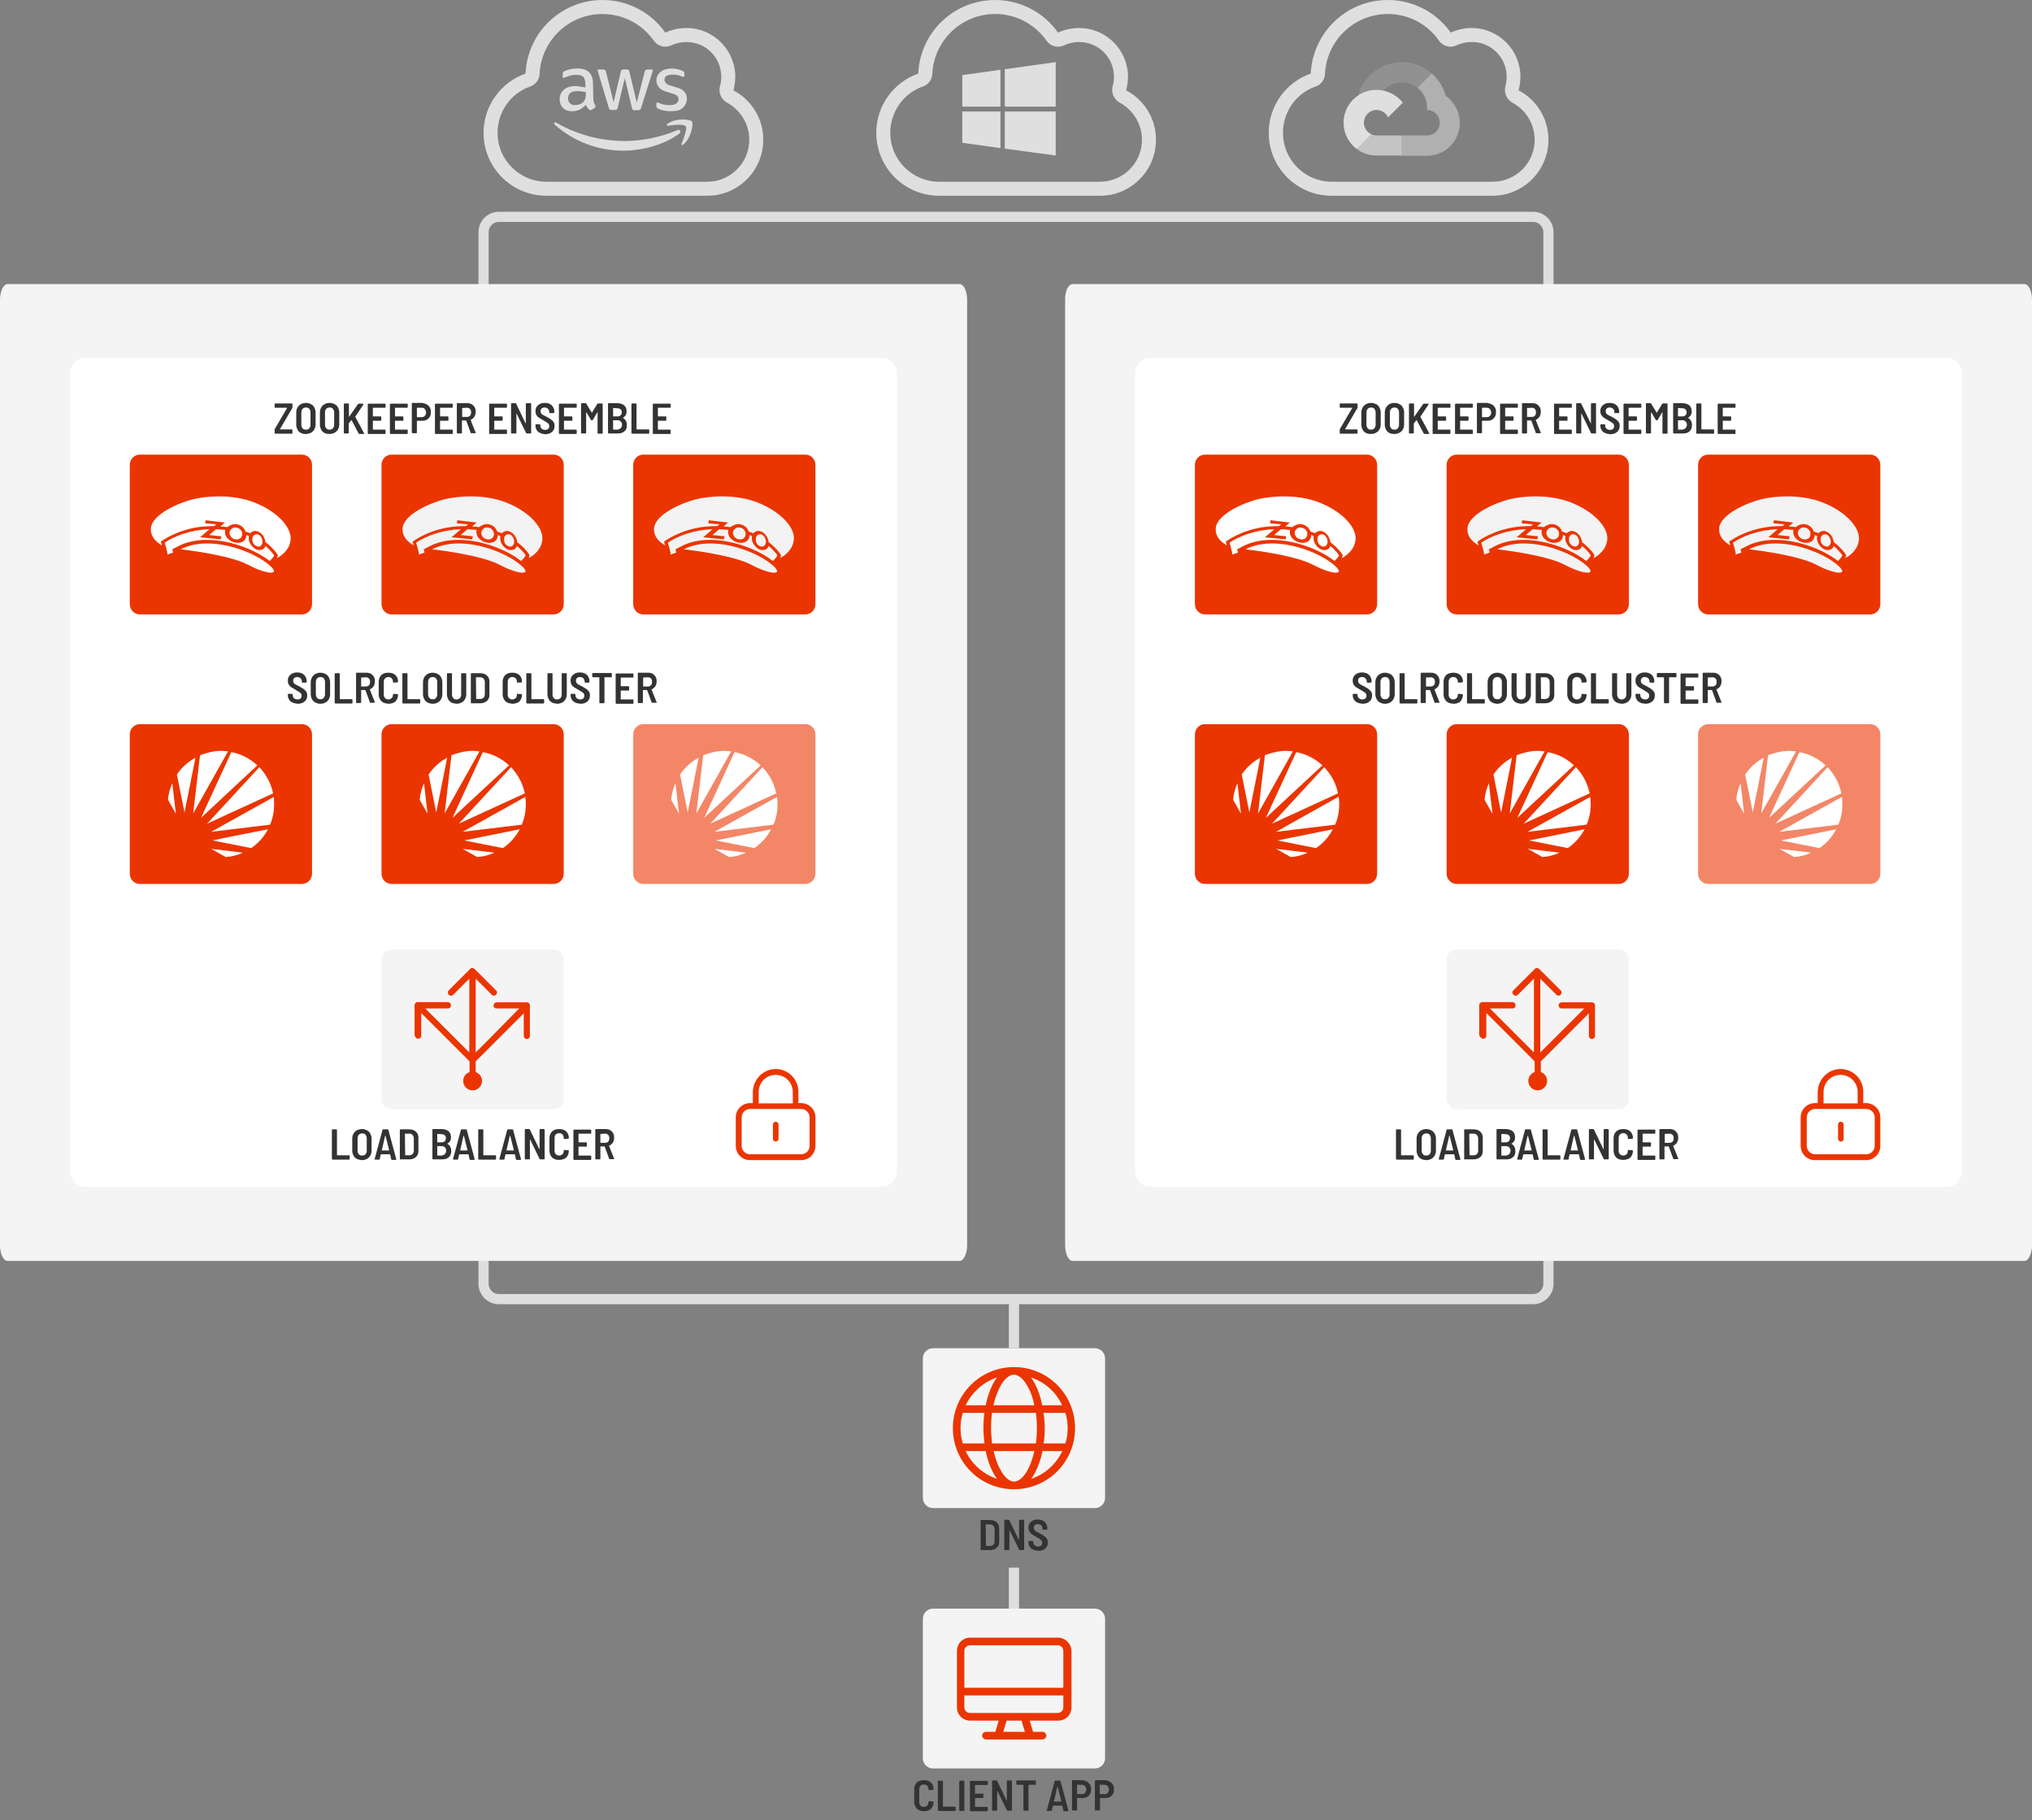 <svg xmlns="http://www.w3.org/2000/svg" xmlns:xlink="http://www.w3.org/1999/xlink" id="b" x="0px" y="0px" viewBox="0 0 798.4 715.2" style="enable-background:new 0 0 798.4 715.2;" xml:space="preserve"><rect x="0" y="0" width="798.4" height="715.2" fill="#808080" stroke="none"/><style type="text/css">	.st0{fill:none;stroke:#DEDEDE;stroke-width:4;stroke-miterlimit:10;}	.st1{fill:#F4F4F4;}	.st2{fill:#FFFFFF;}	.st3{fill:#EB3500;}	.st4{fill:#F3F3F3;}	.st5{fill:#F38666;}	.st6{fill:#DFDFDF;}	.st7{fill:#919191;}	.st8{fill:#B0B0B0;}	.st9{fill:#C4C4C4;}	.st10{enable-background:new    ;}	.st11{fill:#333333;}</style><path class="st0" d="M608.4,480.3v24.1c0,3.3-2.7,6-6,6H196c-3.3,0-6-2.7-6-6v-24.1"></path><line class="st0" x1="398.4" y1="615.9" x2="398.4" y2="660.8"></line><path class="st0" d="M190,160.9V91.2c0-3.3,2.7-6,6-6h406.4c3.3,0,6,2.7,6,6v69.7"></path><path class="st1" d="M3,111.6h374c1.7,0,3,2.8,3,6.2v371.4c0,3.4-1.4,6.2-3,6.2H3c-1.7,0-3-2.8-3-6.2V117.8  C0,114.3,1.4,111.6,3,111.6z"></path><path class="st2" d="M33.5,140.6h312.9c3.3,0,6,2.8,6,6.3V460c0,3.5-2.7,6.3-6,6.3H33.5c-3.3,0-6-2.8-6-6.3V146.9  C27.5,143.4,30.2,140.6,33.5,140.6L33.5,140.6L33.5,140.6z"></path><path class="st3" d="M55,178.6h63.6c2.2,0,4,1.8,4,4v54.8c0,2.2-1.8,4-4,4H55c-2.2,0-4-1.8-4-4v-54.8C51,180.4,52.8,178.6,55,178.6z  "></path><path class="st3" d="M153.9,178.6h63.6c2.2,0,4,1.8,4,4v54.8c0,2.2-1.8,4-4,4h-63.6c-2.2,0-4-1.8-4-4v-54.8  C149.9,180.4,151.7,178.6,153.9,178.6z"></path><path class="st3" d="M252.8,178.6h63.6c2.2,0,4,1.8,4,4v54.8c0,2.2-1.8,4-4,4h-63.6c-2.2,0-4-1.8-4-4v-54.8  C248.8,180.4,250.6,178.6,252.8,178.6z"></path><g>	<path class="st2" d="M104.8,221.2C98,216,82,210.2,71,215.8c0,0,19,2.1,26.5,6.1S111.6,226.4,104.8,221.2z"></path>	<path class="st2" d="M100.4,197.6c-8.9-3.7-19.7-2.7-24.8-1.4c-5.1,1.3-15.7,5.7-16.3,11.2c-0.3,3.1,1.6,5.3,4.4,6.9   c-0.1-0.2-0.1-0.3-0.2-0.5l-0.3-1l0.9-0.6c1.6-1.1,4.4-2.6,8.2-3.8c3.7-1.2,7.6-1.7,11.6-1.7c0.1,0,0.2,0,0.3,0L85,206l-4.4-0.4   l0.2-1.2l7.6,0.9l-1.8,1.5c0.9,0.1,1.9,0.2,2.8,0.3c0.4-0.4,1-0.7,1.8-1c1.7-0.6,4,0.2,5,2.1c0.1,0.2,0.2,0.4,0.2,0.6   c0.6,0.2,1.3,0.5,1.9,0.7c0.4-0.4,1.1-0.9,2-0.9c1,0,2.1,0.7,2.6,1.3c0.5,0.5,1.3,1.7,1.4,3.1c0.2,0.1,0.3,0.2,0.5,0.4   c2.8,2.2,4.1,4.2,4.1,4.3l0.3,0.5l-0.2,0.6c0,0.1-0.1,0.3-0.2,0.5c2-1.1,4.5-3.1,5.2-6.1C115.5,207.9,109.3,201.2,100.4,197.6   L100.4,197.6L100.4,197.6L100.4,197.6z"></path>	<path class="st2" d="M104.3,214.5c-0.3,0.9-1,1.6-2.3,1.6c-1.8,0.1-3.3-1.6-3.9-2.9c-0.4-0.8-0.4-1.8-0.3-2.6   c-0.3-0.1-0.6-0.3-1-0.4c0,1.3-0.7,2.5-2.1,2.9c-2.1,0.6-4.3-0.4-5.5-1.8c-0.6-0.7-1-1.9-0.7-3.1c-1.2-0.1-2.4-0.2-3.6-0.3   l-2.7,2.3l4.8,0.5l-0.3,1.2l-8.1-0.8l3.7-3.2c-7.7,0.3-13.9,2.8-17.6,5.3c0,0,1.2,3.9,1.1,4.7c0,0,0.3-0.2,2.2-0.8l-0.3-1.3   l2.5-1.3c3.2-1.6,6.9-2.4,11.1-2.4c9.4,0,19.1,4.1,24.1,7.9c0.2,0.1,0.4,0.3,0.6,0.4c0.7-0.7,1.5-1.6,1.7-2.2   C107.8,218.3,106.8,216.6,104.3,214.5L104.3,214.5L104.3,214.5z"></path>	<path class="st2" d="M95,210.7c0.4-1,0.1-2-0.6-2.7s-2.1-0.9-2.6-0.7c-0.6,0.2-1.2,0.7-1.5,1.4c-0.3,0.8,0,2.3,1.5,3   C93.4,212.3,94.6,211.7,95,210.7L95,210.7L95,210.7z"></path>	<path class="st2" d="M102.5,214.4c0.8-0.8,0.7-1.8,0.5-2.5c-0.2-0.6-0.7-1.8-1.9-2c-1.2-0.2-1.8,1-1.8,1c-0.2,0.7-0.3,1.7,0.3,2.7   C100.3,214.5,101.7,215.2,102.5,214.4L102.5,214.4L102.5,214.4z"></path></g><g>	<path class="st4" d="M203.6,221.2c-6.8-5.2-22.8-11-33.8-5.4c0,0,19,2.1,26.5,6.1C203.8,225.9,210.5,226.4,203.6,221.2L203.6,221.2   L203.6,221.2z"></path>	<path class="st4" d="M199.3,197.6c-8.9-3.7-19.7-2.7-24.8-1.4s-15.7,5.7-16.3,11.2c-0.3,3.1,1.6,5.3,4.4,6.9   c-0.1-0.2-0.1-0.3-0.2-0.5l-0.3-1l0.9-0.6c1.6-1.1,4.4-2.6,8.2-3.8c3.7-1.2,7.6-1.7,11.6-1.7c0.1,0,0.2,0,0.3,0l0.8-0.7l-4.4-0.4   l0.2-1.2l7.6,0.9l-1.8,1.5c0.9,0.1,1.9,0.2,2.8,0.3c0.4-0.4,1-0.7,1.8-1c1.7-0.6,4,0.2,5,2.1c0.1,0.2,0.2,0.4,0.2,0.6   c0.6,0.2,1.3,0.5,1.9,0.7c0.4-0.4,1.1-0.9,2-0.9c1,0,2.1,0.7,2.6,1.3c0.5,0.5,1.3,1.7,1.4,3.1c0.2,0.1,0.3,0.2,0.5,0.4   c2.8,2.2,4.1,4.2,4.1,4.3l0.3,0.5l-0.2,0.6c0,0.1-0.1,0.3-0.2,0.5c2-1.1,4.5-3.1,5.2-6.1C214.4,207.9,208.2,201.2,199.3,197.6   L199.3,197.6L199.3,197.6L199.3,197.6z"></path>	<path class="st4" d="M203.1,214.5c-0.3,0.9-1,1.6-2.3,1.6c-1.8,0.1-3.3-1.6-3.9-2.9c-0.4-0.8-0.4-1.8-0.3-2.6   c-0.3-0.1-0.6-0.3-1-0.4c0,1.3-0.7,2.5-2.1,2.9c-2.1,0.6-4.3-0.4-5.5-1.8c-0.6-0.7-1-1.9-0.7-3.1c-1.2-0.1-2.4-0.2-3.6-0.3   l-2.7,2.3l4.8,0.5l-0.3,1.2l-8.1-0.8l3.7-3.2c-7.7,0.3-13.9,2.8-17.6,5.3c0,0,1.2,3.9,1.1,4.7c0,0,0.3-0.2,2.2-0.8l-0.3-1.3   l2.5-1.3c3.2-1.6,6.9-2.4,11.1-2.4c9.4,0,19.1,4.1,24.1,7.9c0.2,0.1,0.4,0.3,0.6,0.4c0.7-0.7,1.5-1.6,1.7-2.2   C206.7,218.3,205.6,216.6,203.1,214.5L203.1,214.5L203.1,214.5z"></path>	<path class="st4" d="M193.9,210.7c0.4-1,0.1-2-0.6-2.7c-0.7-0.8-2.1-0.9-2.6-0.7c-0.6,0.2-1.2,0.7-1.5,1.4c-0.3,0.8,0,2.3,1.5,3   C192.3,212.3,193.5,211.7,193.9,210.7L193.9,210.7L193.9,210.7z"></path>	<path class="st4" d="M201.4,214.4c0.8-0.8,0.7-1.8,0.5-2.5c-0.2-0.6-0.7-1.8-1.9-2s-1.8,1-1.8,1c-0.2,0.7-0.3,1.7,0.3,2.7   C199.1,214.5,200.6,215.2,201.4,214.4L201.4,214.4L201.4,214.4z"></path></g><g>	<path class="st4" d="M302.5,221.2c-6.8-5.2-22.8-11-33.8-5.4c0,0,19,2.1,26.5,6.1S309.3,226.4,302.5,221.2L302.5,221.2L302.5,221.2   z"></path>	<path class="st4" d="M298.1,197.6c-8.9-3.7-19.7-2.7-24.8-1.4c-5.1,1.3-15.7,5.7-16.3,11.2c-0.3,3.1,1.6,5.3,4.4,6.9   c-0.1-0.2-0.1-0.3-0.2-0.5l-0.3-1l0.9-0.6c1.6-1.1,4.4-2.6,8.2-3.8c3.7-1.2,7.6-1.7,11.6-1.7c0.1,0,0.2,0,0.3,0l0.8-0.7l-4.4-0.4   l0.2-1.2l7.6,0.9l-1.8,1.5c0.9,0.1,1.9,0.2,2.8,0.3c0.4-0.4,1-0.7,1.8-1c1.7-0.6,4,0.2,5,2.1c0.1,0.2,0.2,0.4,0.2,0.6   c0.6,0.2,1.3,0.5,1.9,0.7c0.4-0.4,1.1-0.9,2-0.9c1,0,2.1,0.7,2.6,1.3c0.5,0.5,1.3,1.7,1.4,3.1c0.2,0.1,0.3,0.2,0.5,0.4   c2.8,2.2,4.1,4.2,4.1,4.3l0.3,0.5l-0.2,0.6c0,0.1-0.1,0.3-0.2,0.5c2-1.1,4.5-3.1,5.2-6.1C313.3,207.9,307,201.2,298.1,197.6   L298.1,197.6L298.1,197.6L298.1,197.6z"></path>	<path class="st4" d="M302,214.5c-0.3,0.9-1,1.6-2.3,1.6c-1.8,0.1-3.3-1.6-3.9-2.9c-0.4-0.8-0.5-1.8-0.3-2.6c-0.3-0.1-0.6-0.3-1-0.4   c0,1.3-0.7,2.5-2.1,2.9c-2.1,0.6-4.3-0.4-5.5-1.8c-0.6-0.7-1-1.9-0.7-3.1c-1.2-0.1-2.4-0.2-3.6-0.3l-2.7,2.3l4.8,0.5l-0.3,1.2   l-8.1-0.8l3.7-3.2c-7.7,0.3-13.9,2.8-17.6,5.3c0,0,1.2,3.9,1.1,4.7c0,0,0.3-0.2,2.2-0.8l-0.3-1.3l2.5-1.3c3.2-1.6,6.9-2.4,11.1-2.4   c9.4,0,19.1,4.1,24.1,7.9c0.2,0.1,0.4,0.3,0.6,0.4c0.7-0.7,1.5-1.6,1.7-2.2C305.6,218.3,304.5,216.6,302,214.5L302,214.5L302,214.5   z"></path>	<path class="st4" d="M292.8,210.7c0.4-1,0.1-2-0.6-2.7c-0.7-0.8-2.1-0.9-2.6-0.7c-0.6,0.2-1.2,0.7-1.5,1.4c-0.3,0.8,0,2.3,1.5,3   C291.2,212.3,292.4,211.7,292.8,210.7L292.8,210.7L292.8,210.7z"></path>	<path class="st4" d="M300.3,214.4c0.8-0.8,0.7-1.8,0.5-2.5c-0.2-0.6-0.7-1.8-1.9-2c-1.2-0.2-1.8,1-1.8,1c-0.2,0.7-0.3,1.7,0.3,2.7   C298,214.5,299.4,215.2,300.3,214.4L300.3,214.4L300.3,214.4z"></path></g><path class="st3" d="M55,284.5h63.6c2.2,0,4,1.8,4,4v54.8c0,2.2-1.8,4-4,4H55c-2.2,0-4-1.8-4-4v-54.8C51,286.3,52.8,284.5,55,284.5z  "></path><path class="st3" d="M153.9,284.5h63.6c2.2,0,4,1.8,4,4v54.8c0,2.2-1.8,4-4,4h-63.6c-2.2,0-4-1.8-4-4v-54.8  C149.9,286.3,151.7,284.5,153.9,284.5z"></path><path class="st5" d="M252.8,284.5h63.6c2.2,0,4,1.8,4,4v54.8c0,2.2-1.8,4-4,4h-63.6c-2.2,0-4-1.8-4-4v-54.8  C248.8,286.3,250.6,284.5,252.8,284.5z"></path><g>	<path class="st2" d="M101.1,300.7L79,321.3l11.9-25.8C94.7,296.2,98.2,298,101.1,300.7L101.1,300.7L101.1,300.7z M107.7,316   c0,2.8-0.5,5.5-1.6,8L83,326.8l24.6-13.7C107.6,313.9,107.7,314.9,107.7,316L107.7,316L107.7,316z M89.6,295.2l-13.7,24.4l2.7-22.9   c2.7-1,5.5-1.7,8.3-1.7C87.7,295,88.6,295.1,89.6,295.2z M69.5,304.3c1.9-2.8,4.3-5,7.3-6.6l-4.3,21.5L69.5,304.3L69.5,304.3   L69.5,304.3z M107.3,311.7l-25.9,11.9l20.5-22.2C104.6,304.3,106.5,307.8,107.3,311.7L107.3,311.7L107.3,311.7z M66,314.2   c0.2-2.3,0.8-4.4,1.7-6.5l1.4,12L66,314.2z M95.4,335c-2.1,1-4.4,1.6-6.7,1.7l-5.7-3.2L95.4,335z M105.3,325.8   c-1.6,3-3.8,5.5-6.6,7.4l-15.2-3C83.5,330.1,105.3,325.8,105.3,325.8z"></path>	<path class="st2" d="M200,300.7l-22.2,20.6l11.9-25.8C193.6,296.2,197.1,298,200,300.7L200,300.7L200,300.7z M206.6,316   c0,2.8-0.5,5.5-1.6,8l-23.2,2.8l24.6-13.7C206.5,313.9,206.6,314.9,206.6,316L206.6,316L206.6,316z M188.4,295.2l-13.7,24.4   l2.7-22.9c2.7-1,5.5-1.7,8.3-1.7C186.6,295,187.5,295.1,188.4,295.2z M168.4,304.3c1.9-2.8,4.3-5,7.3-6.6l-4.3,21.5L168.4,304.3   L168.4,304.3L168.4,304.3z M206.2,311.7l-25.9,11.9l20.5-22.2C203.5,304.3,205.4,307.8,206.2,311.7L206.2,311.7L206.2,311.7z    M164.9,314.2c0.2-2.3,0.8-4.4,1.7-6.5l1.4,12L164.9,314.2z M194.2,335c-2.1,1-4.4,1.6-6.7,1.7l-5.7-3.2L194.2,335z M204.2,325.8   c-1.6,3-3.8,5.5-6.6,7.4l-15.2-3L204.2,325.8z"></path>	<path class="st2" d="M298.9,300.7l-22.2,20.6l11.9-25.8C292.4,296.2,296,298,298.9,300.7L298.9,300.7L298.9,300.7z M305.5,316   c0,2.8-0.5,5.5-1.6,8l-23.2,2.8l24.6-13.7C305.4,313.9,305.5,314.9,305.5,316L305.5,316L305.5,316z M287.3,295.2l-13.7,24.4   l2.7-22.9c2.7-1,5.5-1.7,8.3-1.7C285.5,295,286.3,295.1,287.3,295.2z M267.2,304.3c1.9-2.8,4.3-5,7.3-6.6l-4.3,21.5L267.2,304.3   L267.2,304.3L267.2,304.3z M305,311.7l-25.9,11.9l20.5-22.2C302.3,304.3,304.2,307.8,305,311.7L305,311.7z M263.7,314.2   c0.2-2.3,0.8-4.4,1.7-6.5l1.4,12L263.7,314.2L263.7,314.2L263.7,314.2z M293.1,335c-2.1,1-4.4,1.6-6.7,1.7l-5.7-3.2L293.1,335z    M303,325.8c-1.6,3-3.8,5.5-6.6,7.4l-15.2-3L303,325.8z"></path></g><path class="st3" d="M305.9,447.4c0,0.6-0.5,1.1-1.1,1.1s-1.1-0.5-1.1-1.1v-5.6c0-0.6,0.5-1.1,1.1-1.1s1.1,0.5,1.1,1.1V447.4z   M304.8,420c4.9,0,8.9,4,8.9,8.9v4.5h1.1c3.1,0,5.6,2.5,5.6,5.6v11.2c0,3.1-2.5,5.6-5.6,5.6h-20.1c-3.1,0-5.6-2.5-5.6-5.6V439  c0-3.1,2.5-5.6,5.6-5.6h1.1V429C295.9,424,299.9,420,304.8,420L304.8,420L304.8,420z M304.8,422.3c-3.8,0-6.7,3-6.7,6.7v4.5h13.4  V429C311.5,425.3,308.5,422.3,304.8,422.3L304.8,422.3L304.8,422.3z M294.7,435.7c-1.8,0-3.3,1.5-3.3,3.3v11.2  c0,1.8,1.5,3.3,3.3,3.3h20.1c1.8,0,3.3-1.5,3.3-3.3V439c0-1.8-1.5-3.3-3.3-3.3H294.7z"></path><path class="st1" d="M153.9,373h63.6c2.2,0,4,1.8,4,4v54.8c0,2.2-1.8,4-4,4h-63.6c-2.2,0-4-1.8-4-4V377  C149.9,374.8,151.7,373,153.9,373z"></path><path class="st3" d="M164.3,408.1c0.7,0,1.2-0.5,1.2-1.2V398l19,19v4.2c-1.5,0.5-2.5,1.9-2.5,3.5c0,2.1,1.7,3.7,3.7,3.7  s3.7-1.7,3.7-3.7c0-1.6-1-3-2.5-3.5V417l18.9-18.9v8.9c0,0.7,0.5,1.2,1.2,1.2s1.2-0.5,1.2-1.2v-12c0-0.7-0.5-1.2-1.2-1.2h-11.9  c-0.6,0-1.1,0.5-1.2,1.2c0,0.7,0.5,1.2,1.2,1.2h8.9l-12,12.2l0,0l-5.1,5.1v-29l6.3,6.3c0.5,0.5,1.3,0.5,1.7,0c0.5-0.5,0.5-1.3,0-1.7  l-8.4-8.4c-0.2-0.2-0.6-0.4-0.9-0.4s-0.6,0.1-0.9,0.4l-8.4,8.4c-0.4,0.5-0.5,1.2,0,1.7c0.2,0.2,0.5,0.4,0.9,0.4l0,0  c0.3,0,0.6-0.1,0.9-0.4l6.3-6.3v29l-17.3-17.3h8.9c0.7,0,1.2-0.5,1.2-1.3c-0.1-0.7-0.6-1.2-1.2-1.2h-11.9c-0.7,0-1.2,0.6-1.2,1.2  v11.8C163.1,407.5,163.6,408.1,164.3,408.1L164.3,408.1L164.3,408.1z"></path><path class="st1" d="M366.6,529.7h63.6c2.2,0,4,1.8,4,4v54.8c0,2.2-1.8,4-4,4h-63.6c-2.2,0-4-1.8-4-4v-54.8  C362.6,531.5,364.4,529.7,366.6,529.7z"></path><path class="st1" d="M366.6,632h63.6c2.2,0,4,1.8,4,4v54.8c0,2.2-1.8,4-4,4h-63.6c-2.2,0-4-1.8-4-4V636  C362.6,633.8,364.4,632,366.6,632z"></path><line class="st0" x1="398.4" y1="510.3" x2="398.4" y2="529.7"></line><path class="st3" d="M398.4,537.1c13.3,0,24,10.7,24,24s-10.7,24-24,24s-24-10.7-24-24S385.2,537.1,398.4,537.1z M398.4,582.1  c1.6,0,3.8-1.3,5.8-5.4c0.9-1.9,1.7-4.2,2.2-6.6h-16c0.6,2.4,1.3,4.8,2.3,6.6C394.6,580.7,396.9,582.1,398.4,582.1L398.4,582.1  L398.4,582.1z M389.8,567.1H407c0.3-1.9,0.4-3.9,0.4-6s-0.1-4.1-0.4-6h-17.2c-0.3,1.9-0.4,3.9-0.4,6S389.6,565.2,389.8,567.1  L389.8,567.1z M406.4,552.1c-0.5-2.5-1.2-4.8-2.2-6.6c-2-4-4.2-5.4-5.8-5.4s-3.8,1.3-5.8,5.4c-0.9,1.9-1.7,4.1-2.3,6.6H406.4z   M410,555.1c0.3,1.9,0.5,3.9,0.5,6s-0.1,4.1-0.5,6h8.6c0.6-1.9,0.9-3.9,0.9-6s-0.3-4.1-0.9-6H410z M405.1,541.2  c2,2.7,3.5,6.4,4.4,10.9h7.8C415,547,410.6,543,405.1,541.2L405.1,541.2L405.1,541.2z M391.7,541.2c-5.4,1.8-9.8,5.8-12.3,10.9h7.9  C388.2,547.6,389.8,543.8,391.7,541.2L391.7,541.2z M377.4,561.1c0,2.1,0.3,4.1,0.9,6h8.5c-0.2-1.9-0.4-3.9-0.4-6s0.1-4.1,0.4-6  h-8.5C377.7,557,377.4,559,377.4,561.1L377.4,561.1z M417.4,570.1h-7.8c-0.9,4.5-2.5,8.2-4.4,10.9  C410.6,579.2,415,575.2,417.4,570.1z M387.3,570.1h-7.9c2.4,5.1,6.9,9.1,12.3,10.9C389.8,578.3,388.2,574.6,387.3,570.1L387.3,570.1  z"></path><path class="st1" d="M421.5,111.6h373.9c1.7,0,3,2.8,3,6.2v371.4c0,3.4-1.4,6.2-3,6.2H421.5c-1.7,0-3-2.8-3-6.2V117.8  C418.4,114.3,419.8,111.6,421.5,111.6z"></path><path class="st2" d="M452,140.6h312.9c3.3,0,6,2.8,6,6.3V460c0,3.5-2.7,6.3-6,6.3H452c-3.3,0-6-2.8-6-6.3V146.9  C446,143.4,448.7,140.6,452,140.6L452,140.6L452,140.6z"></path><path class="st3" d="M473.5,178.6h63.6c2.2,0,4,1.8,4,4v54.8c0,2.2-1.8,4-4,4h-63.6c-2.2,0-4-1.8-4-4v-54.8  C469.5,180.4,471.3,178.6,473.5,178.6z"></path><path class="st3" d="M572.4,178.6H636c2.2,0,4,1.8,4,4v54.8c0,2.2-1.8,4-4,4h-63.6c-2.2,0-4-1.8-4-4v-54.8  C568.4,180.4,570.2,178.6,572.4,178.6z"></path><path class="st3" d="M671.2,178.6h63.6c2.2,0,4,1.8,4,4v54.8c0,2.2-1.8,4-4,4h-63.6c-2.2,0-4-1.8-4-4v-54.8  C667.2,180.4,669,178.6,671.2,178.6z"></path><g>	<path class="st2" d="M523.2,221.2c-6.8-5.2-22.8-11-33.8-5.4c0,0,19,2.1,26.5,6.1C523.4,225.9,530,226.4,523.2,221.2z"></path>	<path class="st2" d="M518.8,197.6c-8.9-3.7-19.7-2.7-24.8-1.4c-5.1,1.3-15.7,5.7-16.3,11.2c-0.3,3.1,1.6,5.3,4.4,6.9   c-0.1-0.2-0.1-0.3-0.2-0.5l-0.3-1l0.9-0.6c1.6-1.1,4.4-2.6,8.2-3.8c3.7-1.2,7.6-1.7,11.6-1.7c0.1,0,0.2,0,0.3,0l0.8-0.7l-4.4-0.4   l0.2-1.2l7.6,0.9l-1.8,1.5c0.9,0.1,1.9,0.2,2.8,0.3c0.4-0.4,1-0.7,1.8-1c1.7-0.6,4,0.2,5,2.1c0.1,0.2,0.2,0.4,0.2,0.6   c0.6,0.2,1.3,0.5,1.9,0.7c0.4-0.4,1.1-0.9,2-0.9c1,0,2.1,0.7,2.6,1.3c0.5,0.5,1.3,1.7,1.4,3.1c0.2,0.1,0.3,0.2,0.5,0.4   c2.8,2.2,4.1,4.2,4.1,4.3l0.3,0.5l-0.2,0.6c0,0.1-0.1,0.3-0.2,0.5c2-1.1,4.5-3.1,5.2-6.1C534,207.9,527.7,201.2,518.8,197.6   L518.8,197.6L518.8,197.6L518.8,197.6z"></path>	<path class="st2" d="M522.7,214.5c-0.3,0.9-1,1.6-2.3,1.6c-1.8,0.1-3.3-1.6-3.9-2.9c-0.4-0.8-0.5-1.8-0.3-2.6   c-0.3-0.1-0.6-0.3-1-0.4c0,1.3-0.7,2.5-2.1,2.9c-2.1,0.6-4.3-0.4-5.5-1.8c-0.6-0.7-1-1.9-0.7-3.1c-1.2-0.1-2.4-0.2-3.6-0.3   l-2.7,2.3l4.8,0.5l-0.3,1.2l-8.1-0.8l3.7-3.2c-7.7,0.3-13.9,2.8-17.6,5.3c0,0,1.2,3.9,1.1,4.7c0,0,0.3-0.2,2.2-0.8l-0.3-1.3   l2.5-1.3c3.2-1.6,6.9-2.4,11.1-2.4c9.4,0,19.1,4.1,24.1,7.9c0.2,0.1,0.4,0.3,0.6,0.4c0.7-0.7,1.5-1.6,1.7-2.2   C526.3,218.3,525.2,216.6,522.7,214.5L522.7,214.5L522.7,214.5z"></path>	<path class="st2" d="M513.5,210.7c0.4-1,0.1-2-0.6-2.7s-2.1-0.9-2.6-0.7c-0.6,0.2-1.2,0.7-1.5,1.4c-0.3,0.8,0,2.3,1.5,3   C511.9,212.3,513.1,211.7,513.5,210.7L513.5,210.7L513.5,210.7z"></path>	<path class="st2" d="M521,214.4c0.8-0.8,0.7-1.8,0.5-2.5c-0.2-0.6-0.7-1.8-1.9-2s-1.8,1-1.8,1c-0.2,0.7-0.3,1.7,0.3,2.7   C518.7,214.5,520.1,215.2,521,214.4L521,214.4L521,214.4z"></path></g><g>	<path class="st4" d="M622.1,221.2c-6.8-5.2-22.8-11-33.8-5.4c0,0,19,2.1,26.5,6.1S628.9,226.4,622.1,221.2L622.1,221.2L622.1,221.2   z"></path>	<path class="st4" d="M617.7,197.6c-8.9-3.7-19.7-2.7-24.8-1.4s-15.7,5.7-16.3,11.2c-0.3,3.1,1.6,5.3,4.4,6.9   c-0.1-0.2-0.1-0.3-0.2-0.5l-0.3-1l0.9-0.6c1.6-1.1,4.4-2.6,8.2-3.8c3.7-1.2,7.6-1.7,11.6-1.7c0.1,0,0.2,0,0.3,0l0.8-0.7l-4.4-0.4   l0.2-1.2l7.6,0.9l-1.8,1.5c0.9,0.1,1.9,0.2,2.8,0.3c0.4-0.4,1-0.7,1.8-1c1.7-0.6,4,0.2,5,2.1c0.1,0.2,0.2,0.4,0.2,0.6   c0.6,0.2,1.3,0.5,1.9,0.7c0.4-0.4,1.1-0.9,2-0.9c1,0,2.1,0.7,2.6,1.3c0.5,0.5,1.3,1.7,1.4,3.1c0.2,0.1,0.3,0.2,0.5,0.4   c2.8,2.2,4.1,4.2,4.1,4.3l0.3,0.5l-0.2,0.6c0,0.1-0.1,0.3-0.2,0.5c2-1.1,4.5-3.1,5.2-6.1C632.9,207.9,626.6,201.2,617.7,197.6   L617.7,197.6L617.7,197.6L617.7,197.6z"></path>	<path class="st4" d="M621.6,214.5c-0.3,0.9-1,1.6-2.3,1.6c-1.8,0.1-3.3-1.6-3.9-2.9c-0.4-0.8-0.5-1.8-0.3-2.6   c-0.3-0.1-0.6-0.3-1-0.4c0,1.3-0.7,2.5-2.1,2.9c-2.1,0.6-4.3-0.4-5.5-1.8c-0.6-0.7-1-1.9-0.7-3.1c-1.2-0.1-2.4-0.2-3.6-0.3   l-2.7,2.3l4.8,0.5l-0.3,1.2l-8.1-0.8l3.7-3.2c-7.7,0.3-13.9,2.8-17.6,5.3c0,0,1.2,3.9,1.1,4.7c0,0,0.3-0.2,2.2-0.8l-0.3-1.3   l2.5-1.3c3.2-1.6,6.9-2.4,11.1-2.4c9.4,0,19.1,4.1,24.1,7.9c0.2,0.1,0.4,0.3,0.6,0.4c0.7-0.7,1.5-1.6,1.7-2.2   C625.2,218.3,624.1,216.6,621.6,214.5L621.6,214.5L621.6,214.5z"></path>	<path class="st4" d="M612.4,210.7c0.4-1,0.1-2-0.6-2.7c-0.7-0.8-2.1-0.9-2.6-0.7c-0.6,0.2-1.2,0.7-1.5,1.4c-0.3,0.8,0,2.3,1.5,3   C610.7,212.3,611.9,211.7,612.4,210.7L612.4,210.7L612.4,210.7z"></path>	<path class="st4" d="M619.8,214.4c0.8-0.8,0.7-1.8,0.5-2.5c-0.2-0.6-0.7-1.8-1.9-2s-1.8,1-1.8,1c-0.2,0.7-0.3,1.7,0.3,2.7   C617.6,214.5,619,215.2,619.8,214.4L619.8,214.4L619.8,214.4z"></path></g><g>	<path class="st4" d="M721,221.2c-6.8-5.2-22.8-11-33.8-5.4c0,0,19,2.1,26.5,6.1S727.8,226.4,721,221.2L721,221.2L721,221.2z"></path>	<path class="st4" d="M716.6,197.6c-8.9-3.7-19.7-2.7-24.8-1.4s-15.7,5.7-16.3,11.2c-0.3,3.1,1.6,5.3,4.4,6.9   c-0.1-0.2-0.1-0.3-0.2-0.5l-0.3-1l0.9-0.6c1.6-1.1,4.4-2.6,8.2-3.8c3.7-1.2,7.6-1.7,11.6-1.7c0.1,0,0.2,0,0.3,0l0.8-0.7l-4.4-0.4   l0.2-1.2l7.6,0.9l-1.8,1.5c0.9,0.1,1.9,0.2,2.8,0.3c0.4-0.4,1-0.7,1.8-1c1.7-0.6,4,0.2,5,2.1c0.1,0.2,0.2,0.4,0.2,0.6   c0.6,0.2,1.3,0.5,1.9,0.7c0.4-0.4,1.1-0.9,2-0.9c1,0,2.1,0.7,2.6,1.3c0.5,0.5,1.3,1.7,1.4,3.1c0.2,0.1,0.3,0.2,0.5,0.4   c2.8,2.2,4.1,4.2,4.1,4.3l0.3,0.5l-0.2,0.6c0,0.1-0.1,0.3-0.2,0.5c2-1.1,4.5-3.1,5.2-6.1C731.7,207.9,725.5,201.2,716.6,197.6   L716.6,197.6L716.6,197.6L716.6,197.6z"></path>	<path class="st4" d="M720.5,214.5c-0.3,0.9-1,1.6-2.3,1.6c-1.8,0.1-3.3-1.6-3.9-2.9c-0.4-0.8-0.5-1.8-0.3-2.6   c-0.3-0.1-0.6-0.3-1-0.4c0,1.3-0.7,2.5-2.1,2.9c-2.1,0.6-4.3-0.4-5.5-1.8c-0.6-0.7-1-1.9-0.7-3.1c-1.2-0.1-2.4-0.2-3.6-0.3   l-2.7,2.3l4.8,0.5l-0.3,1.2l-8.1-0.8l3.7-3.2c-7.7,0.3-13.9,2.8-17.6,5.3c0,0,1.2,3.9,1.1,4.7c0,0,0.3-0.2,2.2-0.8l-0.3-1.3   l2.5-1.3c3.2-1.6,6.9-2.4,11.1-2.4c9.4,0,19.1,4.1,24.1,7.9c0.2,0.1,0.4,0.3,0.6,0.4c0.7-0.7,1.5-1.6,1.7-2.2   C724,218.3,722.9,216.6,720.5,214.5L720.5,214.5L720.5,214.5z"></path>	<path class="st4" d="M711.2,210.7c0.4-1,0.1-2-0.6-2.7c-0.7-0.8-2.1-0.9-2.6-0.7c-0.6,0.2-1.2,0.7-1.5,1.4c-0.3,0.8,0,2.3,1.5,3   C709.6,212.3,710.8,211.7,711.2,210.7L711.2,210.7L711.2,210.7z"></path>	<path class="st4" d="M718.7,214.4c0.8-0.8,0.7-1.8,0.5-2.5c-0.2-0.6-0.7-1.8-1.9-2s-1.8,1-1.8,1c-0.2,0.7-0.3,1.7,0.3,2.7   C716.5,214.5,717.9,215.2,718.7,214.4L718.7,214.4L718.7,214.4z"></path></g><path class="st3" d="M473.5,284.5h63.6c2.2,0,4,1.8,4,4v54.8c0,2.2-1.8,4-4,4h-63.6c-2.2,0-4-1.8-4-4v-54.8  C469.5,286.3,471.3,284.5,473.5,284.5z"></path><path class="st3" d="M572.4,284.5H636c2.2,0,4,1.8,4,4v54.8c0,2.2-1.8,4-4,4h-63.6c-2.2,0-4-1.8-4-4v-54.8  C568.4,286.3,570.2,284.5,572.4,284.5z"></path><path class="st5" d="M671.2,284.5h63.6c2.2,0,4,1.8,4,4v54.8c0,2.2-1.8,4-4,4h-63.6c-2.2,0-4-1.8-4-4v-54.8  C667.2,286.3,669,284.5,671.2,284.5z"></path><g>	<path class="st2" d="M519.6,300.7l-22.2,20.6l11.9-25.8C513.1,296.2,516.7,298,519.6,300.7L519.6,300.7L519.6,300.7z M526.2,316   c0,2.8-0.5,5.5-1.6,8l-23.2,2.8L526,313C526.1,313.9,526.2,314.9,526.2,316L526.2,316L526.2,316z M508,295.2l-13.7,24.4l2.7-22.9   c2.7-1,5.5-1.7,8.3-1.7C506.2,295,507,295.1,508,295.2z M487.9,304.3c1.9-2.8,4.3-5,7.3-6.6l-4.3,21.5L487.9,304.3L487.9,304.3   L487.9,304.3z M525.7,311.7l-25.9,11.9l20.5-22.2C523,304.3,525,307.8,525.7,311.7L525.7,311.7L525.7,311.7z M484.5,314.2   c0.2-2.3,0.8-4.4,1.7-6.5l1.4,12L484.5,314.2L484.5,314.2L484.5,314.2z M513.8,335c-2.1,1-4.4,1.6-6.7,1.7l-5.7-3.2L513.8,335z    M523.7,325.8c-1.6,3-3.8,5.5-6.6,7.4l-15.2-3L523.7,325.8z"></path>	<path class="st2" d="M618.4,300.7l-22.2,20.6l11.9-25.8C612,296.2,615.6,298,618.4,300.7L618.4,300.7L618.4,300.7z M625,316   c0,2.8-0.5,5.5-1.6,8l-23.2,2.8l24.6-13.7C624.9,313.9,625,314.9,625,316L625,316L625,316z M606.9,295.2l-13.7,24.4l2.7-22.9   c2.7-1,5.5-1.7,8.3-1.7C605,295,605.9,295.1,606.9,295.2L606.9,295.2L606.9,295.2z M586.8,304.3c1.9-2.8,4.3-5,7.3-6.6l-4.3,21.5   L586.8,304.3L586.8,304.3L586.8,304.3z M624.6,311.7l-25.9,11.9l20.5-22.2C621.9,304.3,623.8,307.8,624.6,311.7L624.6,311.7   L624.6,311.7z M583.3,314.2c0.2-2.3,0.8-4.4,1.7-6.5l1.4,12L583.3,314.2z M612.7,335c-2.1,1-4.4,1.6-6.7,1.7l-5.7-3.2L612.7,335   L612.7,335L612.7,335z M622.6,325.8c-1.6,3-3.8,5.5-6.6,7.4l-15.2-3L622.6,325.8z"></path>	<path class="st2" d="M717.3,300.7l-22.2,20.6l11.9-25.8C710.9,296.2,714.4,298,717.3,300.7L717.3,300.7L717.3,300.7z M723.9,316   c0,2.8-0.5,5.5-1.6,8l-23.2,2.8l24.6-13.7C723.8,313.9,723.9,314.9,723.9,316L723.9,316L723.9,316z M705.7,295.2L692,319.6   l2.7-22.9c2.7-1,5.5-1.7,8.3-1.7C703.9,295,704.8,295.1,705.7,295.2L705.7,295.2L705.7,295.2z M685.7,304.3c1.9-2.8,4.3-5,7.3-6.6   l-4.3,21.5L685.7,304.3L685.7,304.3L685.7,304.3z M723.5,311.7l-25.9,11.9l20.5-22.2C720.8,304.3,722.7,307.8,723.5,311.7   L723.5,311.7L723.5,311.7z M682.2,314.2c0.2-2.3,0.8-4.4,1.7-6.5l1.4,12L682.2,314.2L682.2,314.2z M711.6,335   c-2.1,1-4.4,1.6-6.7,1.7l-5.7-3.2L711.6,335L711.6,335L711.6,335z M721.5,325.8c-1.6,3-3.8,5.5-6.6,7.4l-15.2-3L721.5,325.8z"></path></g><path class="st3" d="M724.4,447.4c0,0.6-0.5,1.1-1.1,1.1s-1.1-0.5-1.1-1.1v-5.6c0-0.6,0.5-1.1,1.1-1.1s1.1,0.5,1.1,1.1V447.4z   M723.2,420c4.9,0,8.9,4,8.9,8.9v4.5h1.1c3.1,0,5.6,2.5,5.6,5.6v11.2c0,3.1-2.5,5.6-5.6,5.6h-20.1c-3.1,0-5.6-2.5-5.6-5.6V439  c0-3.1,2.5-5.6,5.6-5.6h1.1V429C714.3,424,718.3,420,723.2,420L723.2,420L723.2,420z M723.2,422.3c-3.8,0-6.7,3-6.7,6.7v4.5h13.4  V429C729.9,425.3,726.9,422.3,723.2,422.3L723.2,422.3L723.2,422.3z M713.2,435.7c-1.8,0-3.3,1.5-3.3,3.3v11.2  c0,1.8,1.5,3.3,3.3,3.3h20.1c1.8,0,3.3-1.5,3.3-3.3V439c0-1.8-1.5-3.3-3.3-3.3H713.2z"></path><path class="st1" d="M572.4,373H636c2.2,0,4,1.8,4,4v54.8c0,2.2-1.8,4-4,4h-63.6c-2.2,0-4-1.8-4-4V377  C568.4,374.8,570.2,373,572.4,373z"></path><path class="st3" d="M582.8,408.1c0.7,0,1.2-0.5,1.2-1.2V398l19,19v4.2c-1.5,0.5-2.5,1.9-2.5,3.5c0,2.1,1.7,3.7,3.7,3.7  s3.7-1.7,3.7-3.7c0-1.6-1-3-2.5-3.5V417l18.9-18.9v8.9c0,0.7,0.5,1.2,1.2,1.2s1.2-0.5,1.2-1.2v-12c0-0.7-0.5-1.2-1.2-1.2h-11.9  c-0.6,0-1.2,0.5-1.2,1.2s0.5,1.2,1.2,1.2h8.9l-12.2,12.2l0,0l-5.1,5.1v-29l6.3,6.3c0.5,0.5,1.3,0.5,1.7,0c0.5-0.5,0.5-1.3,0-1.7  l-8.4-8.4c-0.2-0.2-0.6-0.4-0.9-0.4s-0.6,0.1-0.9,0.4l-8.4,8.4c-0.5,0.5-0.5,1.2,0,1.7c0.2,0.2,0.5,0.4,0.9,0.4l0,0  c0.3,0,0.6-0.1,0.9-0.4l6.3-6.3v29l-17.3-17.3h8.9c0.7,0,1.2-0.5,1.2-1.3c-0.1-0.7-0.6-1.2-1.2-1.2h-11.9c-0.7,0-1.2,0.6-1.2,1.2  v11.8C581.5,407.5,582.1,408.1,582.8,408.1L582.8,408.1z"></path><g>	<g>		<path class="st6" d="M269.7,11c10.6,0,19.2,8.6,19.2,19.2c0,1.8-0.3,3.5-0.7,5.3c7,3.7,11.7,11,11.7,19.4c0,12.1-9.8,22-22,22    h-63.2C201,76.9,190,65.8,190,52.2c0-10.8,6.9-19.9,16.5-23.3c0.7-16.1,14-28.9,30.2-28.9c10.2,0,19.3,5.1,24.7,12.8    C263.9,11.7,266.7,11,269.7,11L269.7,11z M263.8,17.8c-2.4,1.2-5.3,0.4-6.9-1.8C252.4,9.6,245,5.5,236.7,5.5    c-13.3,0-24.1,10.5-24.7,23.6c-0.1,2.2-1.5,4.1-3.7,4.9c-7.5,2.6-12.8,9.8-12.8,18.2c0,10.6,8.6,19.2,19.2,19.2h63.2    c9.1,0,16.5-7.4,16.5-16.5c0-6.3-3.6-11.8-8.8-14.6c-2.3-1.4-3.4-3.9-2.7-6.5c0.3-1,0.5-2.3,0.5-3.6c0-7.6-6.1-13.7-13.7-13.7    C267.6,16.5,265.6,17,263.8,17.8L263.8,17.8L263.8,17.8z"></path>		<g>			<path class="st6" d="M233.1,38.5c0,0.7,0.1,1.2,0.2,1.6s0.3,0.8,0.6,1.3c0.1,0.2,0.1,0.3,0.1,0.4s-0.1,0.4-0.3,0.6l-1.2,0.7     c-0.2,0.1-0.3,0.2-0.5,0.2s-0.4-0.1-0.6-0.3c-0.3-0.3-0.5-0.6-0.7-0.8c-0.2-0.3-0.4-0.7-0.6-1c-1.4,1.7-3.2,2.5-5.3,2.5     c-1.5,0-2.8-0.4-3.6-1.3c-0.9-0.9-1.3-2-1.3-3.5s0.6-2.8,1.7-3.7s2.6-1.4,4.4-1.4c0.6,0,1.3,0.1,1.9,0.2s1.4,0.2,2.1,0.4v-1.3     c0-1.4-0.3-2.3-0.8-2.9c-0.6-0.6-1.5-0.8-2.9-0.8c-0.6,0-1.3,0.1-1.9,0.2c-0.7,0.2-1.3,0.4-1.9,0.6c-0.3,0.1-0.5,0.2-0.6,0.2     c-0.2,0.2-0.3,0.2-0.4,0.2c-0.3,0-0.4-0.2-0.4-0.6v-0.9c0-0.3,0.1-0.6,0.1-0.7s0.3-0.3,0.5-0.4c0.6-0.3,1.4-0.6,2.3-0.8     s1.8-0.3,2.8-0.3c2.1,0,3.7,0.5,4.7,1.5s1.5,2.5,1.5,4.5L233.1,38.5L233.1,38.5L233.1,38.5z M225.8,41.3c0.6,0,1.2-0.1,1.9-0.3     s1.2-0.6,1.7-1.2c0.3-0.3,0.5-0.7,0.6-1.2s0.2-0.9,0.2-1.6v-0.8c-0.6-0.1-1.1-0.2-1.7-0.3c-0.6-0.1-1.2-0.1-1.7-0.1     c-1.2,0-2.1,0.2-2.7,0.7s-0.9,1.2-0.9,2.1c0,0.8,0.2,1.5,0.7,1.9C224.3,41,224.9,41.3,225.8,41.3L225.8,41.3L225.8,41.3z      M240.3,43.2c-0.3,0-0.6-0.1-0.7-0.2c-0.2-0.1-0.3-0.4-0.4-0.7L235,28.4c-0.1-0.4-0.2-0.6-0.2-0.7c0-0.3,0.2-0.4,0.4-0.4h1.8     c0.3,0,0.6,0.1,0.7,0.2c0.2,0.1,0.3,0.4,0.4,0.7l3,12l2.8-12c0.1-0.4,0.2-0.6,0.3-0.7c0.1-0.2,0.4-0.2,0.7-0.2h1.4     c0.3,0,0.6,0.1,0.7,0.2c0.2,0.1,0.3,0.4,0.3,0.7l2.9,12.1l3.1-12.1c0.1-0.3,0.2-0.6,0.4-0.7c0.1-0.1,0.3-0.2,0.7-0.2h1.7     c0.3,0,0.4,0.2,0.4,0.4c0,0.1,0,0.2-0.1,0.3s-0.1,0.3-0.1,0.4l-4.4,14c-0.1,0.4-0.2,0.6-0.4,0.7c-0.2,0.1-0.4,0.2-0.7,0.2h-1.5     c-0.3,0-0.6-0.1-0.7-0.2c-0.2-0.1-0.3-0.4-0.3-0.7l-2.8-11.7l-2.8,11.6c-0.1,0.4-0.2,0.6-0.3,0.7c-0.2,0.1-0.4,0.2-0.7,0.2     L240.3,43.2L240.3,43.2L240.3,43.2z M263.5,43.7c-0.9,0-1.9-0.1-2.8-0.3s-1.6-0.4-2.1-0.7c-0.3-0.2-0.5-0.3-0.6-0.5     s-0.1-0.3-0.1-0.5v-0.9c0-0.4,0.2-0.6,0.4-0.6c0.1,0,0.2,0,0.3,0.1s0.3,0.1,0.4,0.2c0.6,0.3,1.3,0.5,2,0.6     c0.7,0.2,1.4,0.2,2.1,0.2c1.2,0,2-0.2,2.6-0.6c0.6-0.4,0.9-1,0.9-1.7c0-0.5-0.2-0.9-0.5-1.3c-0.3-0.3-0.9-0.7-1.8-0.9l-2.6-0.8     c-1.3-0.4-2.3-1-2.9-1.8s-0.9-1.7-0.9-2.6c0-0.8,0.2-1.4,0.5-2s0.8-1.1,1.3-1.5c0.6-0.4,1.2-0.7,1.9-0.9s1.5-0.3,2.3-0.3     c0.4,0,0.8,0,1.2,0.1c0.4,0.1,0.8,0.1,1.2,0.2s0.7,0.2,1,0.3s0.6,0.2,0.8,0.3c0.3,0.2,0.4,0.3,0.6,0.4s0.2,0.3,0.2,0.6v0.8     c0,0.4-0.2,0.6-0.4,0.6c-0.2,0-0.4-0.1-0.7-0.2c-1-0.5-2.2-0.7-3.5-0.7c-1,0-1.8,0.2-2.4,0.5s-0.8,0.9-0.8,1.6     c0,0.5,0.2,0.9,0.6,1.3s1,0.7,2,1l2.6,0.8c1.3,0.4,2.3,1,2.8,1.8c0.6,0.7,0.8,1.6,0.8,2.5c0,0.8-0.2,1.5-0.5,2.1     s-0.8,1.2-1.3,1.6s-1.2,0.8-2,1C265.3,43.6,264.4,43.7,263.5,43.7L263.5,43.7L263.5,43.7z"></path>			<path class="st6" d="M266.9,52.5c-5.9,4.4-14.6,6.7-22,6.7c-10.4,0-19.8-3.9-26.9-10.2c-0.6-0.5-0.1-1.2,0.6-0.8     c7.7,4.5,17.1,7.2,26.9,7.2c6.6,0,13.8-1.4,20.5-4.2C267,50.6,267.9,51.7,266.9,52.5L266.9,52.5z M269.4,49.6     c-0.8-1-5-0.5-6.9-0.2c-0.6,0.1-0.7-0.4-0.2-0.8c3.4-2.4,9-1.7,9.6-0.9s-0.2,6.4-3.4,9.1c-0.5,0.4-0.9,0.2-0.7-0.3     C268.5,54.7,270.2,50.6,269.4,49.6L269.4,49.6L269.4,49.6z"></path>		</g>	</g>	<path class="st6" d="M424,11c10.6,0,19.2,8.6,19.2,19.2c0,1.8-0.3,3.5-0.7,5.3c7,3.7,11.7,11,11.7,19.4c0,12.1-9.8,22-22,22H369   c-13.7,0-24.7-11.1-24.7-24.7c0-10.8,6.9-19.9,16.5-23.3C361.5,12.8,374.7,0,391,0c10.2,0,19.3,5.1,24.7,12.8   C418.2,11.7,421,11,424,11L424,11z M418.1,17.8c-2.4,1.2-5.3,0.4-6.9-1.8C406.7,9.6,399.3,5.5,391,5.5c-13.3,0-24.1,10.5-24.7,23.6   c-0.1,2.2-1.5,4.1-3.7,4.9c-7.5,2.6-12.8,9.8-12.8,18.2c0,10.6,8.6,19.2,19.2,19.2h63.2c9.1,0,16.5-7.4,16.5-16.5   c0-6.3-3.6-11.8-8.8-14.6c-2.3-1.4-3.4-3.9-2.7-6.5c0.3-1,0.5-2.3,0.5-3.6c0-7.6-6.1-13.7-13.7-13.7   C421.8,16.5,419.8,17,418.1,17.8L418.1,17.8L418.1,17.8z"></path>	<g id="d">		<g>			<polygon class="st6" points="378.1,29.5 393.1,27.4 393.1,41.9 378.1,41.9    "></polygon>			<polygon class="st6" points="393.1,43.8 393.1,58.2 378.1,56.1 378.1,43.8    "></polygon>			<polygon class="st6" points="394.8,27.2 414.8,24.4 414.8,41.9 394.8,41.9    "></polygon>			<polygon class="st6" points="414.8,43.8 414.8,61.1 394.8,58.4 394.8,43.8    "></polygon>		</g>	</g>	<path class="st6" d="M578.2,11c10.6,0,19.2,8.6,19.2,19.2c0,1.8-0.3,3.5-0.7,5.3c7,3.7,11.7,11,11.7,19.4c0,12.1-9.8,22-22,22   h-63.2c-13.7,0-24.7-11.1-24.7-24.7c0-10.8,6.9-19.9,16.5-23.3C515.8,12.8,529,0,545.3,0c10.2,0,19.3,5.1,24.7,12.8   C572.5,11.7,575.3,11,578.2,11L578.2,11z M572.3,17.8c-2.4,1.2-5.3,0.4-6.9-1.8C561,9.6,553.6,5.5,545.3,5.5   c-13.3,0-24.1,10.5-24.7,23.6c-0.1,2.2-1.5,4.1-3.7,4.9c-7.5,2.6-12.8,9.8-12.8,18.2c0,10.6,8.6,19.2,19.2,19.2h63.2   c9.1,0,16.5-7.4,16.5-16.5c0-6.3-3.6-11.8-8.8-14.6c-2.3-1.4-3.4-3.9-2.7-6.5c0.3-1,0.5-2.3,0.5-3.6c0-7.6-6.1-13.7-13.7-13.7   C576.1,16.5,574.1,17,572.3,17.8L572.3,17.8L572.3,17.8z"></path>	<g>		<path class="st7" d="M557,34.6h1.5l4-4l0.2-1.7c-3.2-2.8-7.3-4.5-11.9-4.5c-8.2,0-15.2,5.6-17.2,13.2c0.4-0.3,1.4-0.1,1.4-0.1    l7.9-1.3c0,0,0.4-0.7,0.6-0.6c1.9-2.1,4.5-3.2,7.3-3.2C553.1,32.3,555.3,33.2,557,34.6L557,34.6L557,34.6L557,34.6z"></path>		<path class="st8" d="M568,37.6c-0.9-3.4-2.8-6.4-5.4-8.7l-5.6,5.6c2.3,1.8,3.7,4.6,3.7,7.7v1c2.7,0,5,2.2,5,5s-2.2,5-5,5h-9.9    l-1,1v6l1,1h9.9c7.1,0,12.9-5.8,12.9-12.9C573.6,43.8,571.3,40,568,37.6L568,37.6L568,37.6L568,37.6z"></path>		<path class="st9" d="M540.8,61.1h9.9v-7.9h-9.9c-0.7,0-1.4-0.2-2-0.4l-1.4,0.4l-4,4l-0.3,1.3C535.2,60.2,538,61.1,540.8,61.1    L540.8,61.1L540.8,61.1L540.8,61.1z"></path>		<path class="st6" d="M540.8,35.3c-7.1,0-12.9,5.8-12.9,12.9c0,4.2,2,7.9,5.1,10.3l5.8-5.8c-1.8-0.8-2.9-2.6-2.9-4.5    c0-2.7,2.2-5,5-5c2,0,3.7,1.2,4.5,2.9l5.8-5.8C548.7,37.3,545,35.3,540.8,35.3L540.8,35.3L540.8,35.3z"></path>	</g></g><g class="st10">	<path class="st11" d="M108,170.3c0,0-0.1-0.1-0.1-0.1v-1.4c0-0.1,0-0.2,0.1-0.3l4.8-8.2c0-0.1,0-0.1-0.1-0.1h-4.6   c-0.1,0-0.1,0-0.1-0.1c0,0-0.1-0.1-0.1-0.1v-1.3c0-0.1,0-0.1,0.1-0.1c0,0,0.1-0.1,0.1-0.1h6.6c0.1,0,0.1,0,0.1,0.1   c0,0,0.1,0.1,0.1,0.1v1.4c0,0.1,0,0.2-0.1,0.3l-4.8,8.2c0,0.1,0,0.1,0.1,0.1h4.6c0.1,0,0.1,0,0.1,0.1c0,0,0.1,0.1,0.1,0.1v1.3   c0,0.1,0,0.1-0.1,0.1c0,0-0.1,0.1-0.1,0.1h-6.6C108.1,170.4,108,170.4,108,170.3z"></path>	<path class="st11" d="M118.2,170.1c-0.6-0.3-1-0.7-1.3-1.3c-0.3-0.6-0.5-1.2-0.5-1.9V162c0-0.7,0.2-1.4,0.5-1.9   c0.3-0.6,0.8-1,1.3-1.3s1.2-0.5,2-0.5c0.8,0,1.4,0.2,2,0.5s1,0.7,1.3,1.3c0.3,0.6,0.5,1.2,0.5,1.9v4.8c0,0.7-0.2,1.4-0.5,1.9   c-0.3,0.6-0.8,1-1.3,1.3c-0.6,0.3-1.2,0.5-2,0.5C119.4,170.5,118.8,170.4,118.2,170.1z M121.5,168.3c0.3-0.4,0.5-0.8,0.5-1.4V162   c0-0.6-0.2-1-0.5-1.4c-0.3-0.4-0.8-0.5-1.3-0.5c-0.5,0-1,0.2-1.3,0.5c-0.3,0.4-0.5,0.8-0.5,1.4v4.9c0,0.6,0.2,1,0.5,1.4   c0.3,0.4,0.8,0.5,1.3,0.5C120.7,168.8,121.2,168.7,121.5,168.3z"></path>	<path class="st11" d="M127.5,170.1c-0.6-0.3-1-0.7-1.3-1.3c-0.3-0.6-0.5-1.2-0.5-1.9V162c0-0.7,0.2-1.4,0.5-1.9   c0.3-0.6,0.8-1,1.3-1.3s1.2-0.5,2-0.5c0.8,0,1.4,0.2,2,0.5s1,0.7,1.3,1.3c0.3,0.6,0.5,1.2,0.5,1.9v4.8c0,0.7-0.2,1.4-0.5,1.9   c-0.3,0.6-0.8,1-1.3,1.3c-0.6,0.3-1.2,0.5-2,0.5C128.7,170.5,128,170.4,127.5,170.1z M130.8,168.3c0.3-0.4,0.5-0.8,0.5-1.4V162   c0-0.6-0.2-1-0.5-1.4c-0.3-0.4-0.8-0.5-1.3-0.5c-0.5,0-1,0.2-1.3,0.5c-0.3,0.4-0.5,0.8-0.5,1.4v4.9c0,0.6,0.2,1,0.5,1.4   c0.3,0.4,0.8,0.5,1.3,0.5C130,168.8,130.4,168.7,130.8,168.3z"></path>	<path class="st11" d="M135.2,170.3c0,0-0.1-0.1-0.1-0.1v-11.5c0-0.1,0-0.1,0.1-0.1c0,0,0.1-0.1,0.1-0.1h1.6c0.1,0,0.1,0,0.1,0.1   c0,0,0.1,0.1,0.1,0.1v4.9c0,0,0,0.1,0,0.1c0,0,0,0,0.1,0l3.5-5c0.1-0.1,0.1-0.1,0.2-0.1h1.7c0.1,0,0.1,0,0.2,0.1c0,0.1,0,0.1,0,0.2   l-3.2,4.8c0,0,0,0.1,0,0.1l3.5,6.5c0,0,0,0.1,0,0.1c0,0.1-0.1,0.1-0.2,0.1h-1.7c-0.1,0-0.2-0.1-0.3-0.2l-2.7-5.1c0,0,0-0.1-0.1-0.1   c0,0,0,0-0.1,0l-1,1.3c0,0,0,0.1,0,0.1v3.6c0,0.1,0,0.1-0.1,0.1c0,0-0.1,0.1-0.1,0.1h-1.6C135.3,170.4,135.3,170.4,135.2,170.3z"></path>	<path class="st11" d="M151.4,160.1c0,0-0.1,0.1-0.1,0.1h-4.7c-0.1,0-0.1,0-0.1,0.1v3.2c0,0.1,0,0.1,0.1,0.1h3c0.1,0,0.1,0,0.1,0.1   s0.1,0.1,0.1,0.1v1.3c0,0.1,0,0.1-0.1,0.1s-0.1,0.1-0.1,0.1h-3c-0.1,0-0.1,0-0.1,0.1v3.3c0,0.1,0,0.1,0.1,0.1h4.7   c0.1,0,0.1,0,0.1,0.1c0,0,0.1,0.1,0.1,0.1v1.3c0,0.1,0,0.1-0.1,0.1c0,0-0.1,0.1-0.1,0.1h-6.6c-0.1,0-0.1,0-0.1-0.1   c0,0-0.1-0.1-0.1-0.1v-11.5c0-0.1,0-0.1,0.1-0.1c0,0,0.1-0.1,0.1-0.1h6.6c0.1,0,0.1,0,0.1,0.1c0,0,0.1,0.1,0.1,0.1v1.3   C151.5,160,151.5,160.1,151.4,160.1z"></path>	<path class="st11" d="M160.1,160.1c0,0-0.1,0.1-0.1,0.1h-4.7c-0.1,0-0.1,0-0.1,0.1v3.2c0,0.1,0,0.1,0.1,0.1h3c0.1,0,0.1,0,0.1,0.1   s0.1,0.1,0.1,0.1v1.3c0,0.1,0,0.1-0.1,0.1s-0.1,0.1-0.1,0.1h-3c-0.1,0-0.1,0-0.1,0.1v3.3c0,0.1,0,0.1,0.1,0.1h4.7   c0.1,0,0.1,0,0.1,0.1c0,0,0.1,0.1,0.1,0.1v1.3c0,0.1,0,0.1-0.1,0.1c0,0-0.1,0.1-0.1,0.1h-6.6c-0.1,0-0.1,0-0.1-0.1   c0,0-0.1-0.1-0.1-0.1v-11.5c0-0.1,0-0.1,0.1-0.1c0,0,0.1-0.1,0.1-0.1h6.6c0.1,0,0.1,0,0.1,0.1c0,0,0.1,0.1,0.1,0.1v1.3   C160.2,160,160.2,160.1,160.1,160.1z"></path>	<path class="st11" d="M167.7,158.9c0.5,0.3,0.9,0.7,1.2,1.2s0.4,1.2,0.4,1.8c0,0.7-0.1,1.3-0.4,1.8s-0.7,0.9-1.2,1.2   c-0.5,0.3-1.1,0.4-1.7,0.4h-2.1c-0.1,0-0.1,0-0.1,0.1v4.6c0,0.1,0,0.1-0.1,0.1c0,0-0.1,0.1-0.1,0.1h-1.6c-0.1,0-0.1,0-0.1-0.1   c0,0-0.1-0.1-0.1-0.1v-11.5c0-0.1,0-0.1,0.1-0.1c0,0,0.1-0.1,0.1-0.1h3.9C166.7,158.5,167.2,158.6,167.7,158.9z M166.9,163.4   c0.3-0.3,0.5-0.8,0.5-1.3c0-0.6-0.2-1-0.5-1.4s-0.7-0.5-1.2-0.5h-1.8c-0.1,0-0.1,0-0.1,0.1v3.5c0,0.1,0,0.1,0.1,0.1h1.8   C166.2,163.9,166.6,163.7,166.9,163.4z"></path>	<path class="st11" d="M177.8,160.1c0,0-0.1,0.1-0.1,0.1h-4.7c-0.1,0-0.1,0-0.1,0.1v3.2c0,0.1,0,0.1,0.1,0.1h3c0.1,0,0.1,0,0.1,0.1   s0.1,0.1,0.1,0.1v1.3c0,0.1,0,0.1-0.1,0.1s-0.1,0.1-0.1,0.1h-3c-0.1,0-0.1,0-0.1,0.1v3.3c0,0.1,0,0.1,0.1,0.1h4.7   c0.1,0,0.1,0,0.1,0.1c0,0,0.1,0.1,0.1,0.1v1.3c0,0.1,0,0.1-0.1,0.1c0,0-0.1,0.1-0.1,0.1h-6.6c-0.1,0-0.1,0-0.1-0.1   c0,0-0.1-0.1-0.1-0.1v-11.5c0-0.1,0-0.1,0.1-0.1c0,0,0.1-0.1,0.1-0.1h6.6c0.1,0,0.1,0,0.1,0.1c0,0,0.1,0.1,0.1,0.1v1.3   C177.9,160,177.8,160.1,177.8,160.1z"></path>	<path class="st11" d="M185,170.2l-1.8-4.9c0,0-0.1-0.1-0.1-0.1h-1.5c-0.1,0-0.1,0-0.1,0.1v4.8c0,0.1,0,0.1-0.1,0.1   c0,0-0.1,0.1-0.1,0.1h-1.6c-0.1,0-0.1,0-0.1-0.1c0,0-0.1-0.1-0.1-0.1v-11.5c0-0.1,0-0.1,0.1-0.1c0,0,0.1-0.1,0.1-0.1h3.9   c0.6,0,1.2,0.1,1.7,0.4c0.5,0.3,0.9,0.7,1.2,1.2c0.3,0.5,0.4,1.1,0.4,1.8c0,0.7-0.2,1.4-0.5,1.9c-0.3,0.5-0.8,0.9-1.4,1.2   c-0.1,0-0.1,0.1-0.1,0.1l2,5c0,0,0,0.1,0,0.1c0,0.1-0.1,0.1-0.2,0.1h-1.6C185.2,170.4,185.1,170.3,185,170.2z M181.6,160.3v3.4   c0,0.1,0,0.1,0.1,0.1h1.8c0.5,0,0.9-0.2,1.2-0.5c0.3-0.3,0.4-0.8,0.4-1.3c0-0.5-0.1-1-0.4-1.3c-0.3-0.3-0.7-0.5-1.2-0.5   L181.6,160.3C181.6,160.2,181.6,160.2,181.6,160.3z"></path>	<path class="st11" d="M199.1,160.1c0,0-0.1,0.1-0.1,0.1h-4.7c-0.1,0-0.1,0-0.1,0.1v3.2c0,0.1,0,0.1,0.1,0.1h3c0.1,0,0.1,0,0.1,0.1   s0.1,0.1,0.1,0.1v1.3c0,0.1,0,0.1-0.1,0.1s-0.1,0.1-0.1,0.1h-3c-0.1,0-0.1,0-0.1,0.1v3.3c0,0.1,0,0.1,0.1,0.1h4.7   c0.1,0,0.1,0,0.1,0.1c0,0,0.1,0.1,0.1,0.1v1.3c0,0.1,0,0.1-0.1,0.1c0,0-0.1,0.1-0.1,0.1h-6.6c-0.1,0-0.1,0-0.1-0.1   c0,0-0.1-0.1-0.1-0.1v-11.5c0-0.1,0-0.1,0.1-0.1c0,0,0.1-0.1,0.1-0.1h6.6c0.1,0,0.1,0,0.1,0.1c0,0,0.1,0.1,0.1,0.1v1.3   C199.1,160,199.1,160.1,199.1,160.1z"></path>	<path class="st11" d="M206.8,158.5c0,0,0.1-0.1,0.1-0.1h1.6c0.1,0,0.1,0,0.1,0.1c0,0,0.1,0.1,0.1,0.1v11.5c0,0.1,0,0.1-0.1,0.1   c0,0-0.1,0.1-0.1,0.1h-1.6c-0.1,0-0.2-0.1-0.2-0.2l-3.7-7.6c0,0,0,0-0.1,0c0,0,0,0,0,0.1l0,7.5c0,0.1,0,0.1-0.1,0.1   c0,0-0.1,0.1-0.1,0.1H201c-0.1,0-0.1,0-0.1-0.1c0,0-0.1-0.1-0.1-0.1v-11.5c0-0.1,0-0.1,0.1-0.1c0,0,0.1-0.1,0.1-0.1h1.6   c0.1,0,0.2,0.1,0.2,0.2l3.7,7.7c0,0,0,0,0.1,0c0,0,0,0,0-0.1l0-7.6C206.7,158.6,206.7,158.6,206.8,158.5z"></path>	<path class="st11" d="M212.2,170.1c-0.6-0.3-1-0.6-1.3-1.1c-0.3-0.5-0.5-1.1-0.5-1.7v-0.4c0-0.1,0-0.1,0.1-0.1c0,0,0.1-0.1,0.1-0.1   h1.5c0.1,0,0.1,0,0.1,0.1s0.1,0.1,0.1,0.1v0.3c0,0.5,0.2,0.9,0.5,1.2c0.3,0.3,0.8,0.5,1.4,0.5c0.5,0,0.9-0.1,1.2-0.4   c0.3-0.3,0.4-0.6,0.4-1.1c0-0.3-0.1-0.6-0.2-0.8c-0.2-0.2-0.4-0.4-0.7-0.6c-0.3-0.2-0.7-0.4-1.3-0.8c-0.7-0.4-1.2-0.7-1.7-1   s-0.8-0.6-1.1-1.1c-0.3-0.4-0.4-1-0.4-1.6c0-1,0.3-1.7,1-2.3c0.7-0.6,1.5-0.9,2.6-0.9c0.7,0,1.4,0.1,2,0.4c0.6,0.3,1,0.7,1.3,1.2   c0.3,0.5,0.5,1.1,0.5,1.8v0.4c0,0.1,0,0.1-0.1,0.1c0,0-0.1,0.1-0.1,0.1H216c-0.1,0-0.1,0-0.1-0.1c0,0-0.1-0.1-0.1-0.1v-0.3   c0-0.5-0.2-0.9-0.5-1.2c-0.3-0.3-0.8-0.5-1.3-0.5c-0.5,0-0.9,0.1-1.2,0.4c-0.3,0.3-0.4,0.6-0.4,1.1c0,0.3,0.1,0.6,0.2,0.8   c0.1,0.2,0.4,0.4,0.7,0.6c0.3,0.2,0.8,0.4,1.4,0.7c0.8,0.5,1.4,0.8,1.8,1.1s0.7,0.6,1,1s0.4,0.9,0.4,1.5c0,1-0.3,1.8-1,2.4   c-0.7,0.6-1.6,0.9-2.7,0.9C213.4,170.5,212.8,170.4,212.2,170.1z"></path>	<path class="st11" d="M226.5,160.1c0,0-0.1,0.1-0.1,0.1h-4.7c-0.1,0-0.1,0-0.1,0.1v3.2c0,0.1,0,0.1,0.1,0.1h3c0.1,0,0.1,0,0.1,0.1   s0.1,0.1,0.1,0.1v1.3c0,0.1,0,0.1-0.1,0.1s-0.1,0.1-0.1,0.1h-3c-0.1,0-0.1,0-0.1,0.1v3.3c0,0.1,0,0.1,0.1,0.1h4.7   c0.1,0,0.1,0,0.1,0.1c0,0,0.1,0.1,0.1,0.1v1.3c0,0.1,0,0.1-0.1,0.1c0,0-0.1,0.1-0.1,0.1h-6.6c-0.1,0-0.1,0-0.1-0.1   c0,0-0.1-0.1-0.1-0.1v-11.5c0-0.1,0-0.1,0.1-0.1c0,0,0.1-0.1,0.1-0.1h6.6c0.1,0,0.1,0,0.1,0.1c0,0,0.1,0.1,0.1,0.1v1.3   C226.5,160,226.5,160.1,226.5,160.1z"></path>	<path class="st11" d="M235,158.5h1.6c0.1,0,0.1,0,0.1,0.1c0,0,0.1,0.1,0.1,0.1v11.5c0,0.1,0,0.1-0.1,0.1c0,0-0.1,0.1-0.1,0.1H235   c-0.1,0-0.1,0-0.1-0.1c0,0-0.1-0.1-0.1-0.1v-8.1c0,0,0-0.1,0-0.1c0,0,0,0-0.1,0l-1.8,3c0,0.1-0.1,0.1-0.2,0.1h-0.3   c-0.1,0-0.2,0-0.2-0.1l-1.8-3c0,0,0,0-0.1,0c0,0,0,0,0,0.1v8c0,0.1,0,0.1-0.1,0.1c0,0-0.1,0.1-0.1,0.1h-1.6c-0.1,0-0.1,0-0.1-0.1   c0,0-0.1-0.1-0.1-0.1v-11.5c0-0.1,0-0.1,0.1-0.1c0,0,0.1-0.1,0.1-0.1h1.6c0.1,0,0.2,0,0.2,0.1l2.2,3.6c0,0.1,0.1,0.1,0.1,0l2.2-3.6   C234.8,158.5,234.9,158.5,235,158.5z"></path>	<path class="st11" d="M245.3,169.5c-0.7,0.6-1.5,0.8-2.6,0.8h-3.6c-0.1,0-0.1,0-0.1-0.1c0,0-0.1-0.1-0.1-0.1v-11.5   c0-0.1,0-0.1,0.1-0.1c0,0,0.1-0.1,0.1-0.1h3.4c1.1,0,2,0.3,2.7,0.8c0.6,0.5,1,1.3,1,2.4c0,1.2-0.5,2-1.4,2.5c-0.1,0-0.1,0.1,0,0.1   c1,0.6,1.5,1.5,1.5,2.8C246.3,168.2,246,169,245.3,169.5z M240.9,160.3v3.2c0,0.1,0,0.1,0.1,0.1h1.6c0.5,0,0.9-0.1,1.2-0.4   s0.5-0.7,0.5-1.2c0-0.5-0.1-0.9-0.5-1.2s-0.7-0.4-1.2-0.4L240.9,160.3C240.9,160.2,240.9,160.2,240.9,160.3z M243.9,168.2   c0.3-0.3,0.5-0.8,0.5-1.3c0-0.6-0.2-1-0.5-1.3c-0.3-0.3-0.7-0.5-1.2-0.5H241c-0.1,0-0.1,0-0.1,0.1v3.5c0,0.1,0,0.1,0.1,0.1h1.7   C243.2,168.7,243.6,168.5,243.9,168.2z"></path>	<path class="st11" d="M248.2,170.3c0,0-0.1-0.1-0.1-0.1v-11.5c0-0.1,0-0.1,0.1-0.1c0,0,0.1-0.1,0.1-0.1h1.6c0.1,0,0.1,0,0.1,0.1   c0,0,0.1,0.1,0.1,0.1v9.9c0,0.1,0,0.1,0.1,0.1h4.7c0.1,0,0.1,0,0.1,0.1c0,0,0.1,0.1,0.1,0.1v1.3c0,0.1,0,0.1-0.1,0.1   c0,0-0.1,0.1-0.1,0.1h-6.5C248.3,170.4,248.2,170.4,248.2,170.3z"></path>	<path class="st11" d="M263.4,160.1c0,0-0.1,0.1-0.1,0.1h-4.7c-0.1,0-0.1,0-0.1,0.1v3.2c0,0.1,0,0.1,0.1,0.1h3c0.1,0,0.1,0,0.1,0.1   s0.1,0.1,0.1,0.1v1.3c0,0.1,0,0.1-0.1,0.1s-0.1,0.1-0.1,0.1h-3c-0.1,0-0.1,0-0.1,0.1v3.3c0,0.1,0,0.1,0.1,0.1h4.7   c0.1,0,0.1,0,0.1,0.1c0,0,0.1,0.1,0.1,0.1v1.3c0,0.1,0,0.1-0.1,0.1c0,0-0.1,0.1-0.1,0.1h-6.6c-0.1,0-0.1,0-0.1-0.1   c0,0-0.1-0.1-0.1-0.1v-11.5c0-0.1,0-0.1,0.1-0.1c0,0,0.1-0.1,0.1-0.1h6.6c0.1,0,0.1,0,0.1,0.1c0,0,0.1,0.1,0.1,0.1v1.3   C263.5,160,263.5,160.1,263.4,160.1z"></path></g><g class="st10">	<path class="st11" d="M114.9,276c-0.6-0.3-1-0.6-1.3-1.1c-0.3-0.5-0.5-1.1-0.5-1.7v-0.4c0-0.1,0-0.1,0.1-0.1c0,0,0.1-0.1,0.1-0.1   h1.5c0.1,0,0.1,0,0.1,0.1s0.1,0.1,0.1,0.1v0.3c0,0.5,0.2,0.9,0.5,1.2c0.3,0.3,0.8,0.5,1.4,0.5c0.5,0,0.9-0.1,1.2-0.4   c0.3-0.3,0.4-0.6,0.4-1.1c0-0.3-0.1-0.6-0.2-0.8c-0.2-0.2-0.4-0.4-0.7-0.6c-0.3-0.2-0.7-0.4-1.3-0.8c-0.7-0.4-1.2-0.7-1.7-1   s-0.8-0.6-1.1-1.1c-0.3-0.4-0.4-1-0.4-1.6c0-1,0.3-1.7,1-2.3c0.7-0.6,1.5-0.9,2.6-0.9c0.7,0,1.4,0.1,2,0.4c0.6,0.3,1,0.7,1.3,1.2   c0.3,0.5,0.5,1.1,0.5,1.8v0.4c0,0.1,0,0.1-0.1,0.1c0,0-0.1,0.1-0.1,0.1h-1.5c-0.1,0-0.1,0-0.1-0.1c0,0-0.1-0.1-0.1-0.1v-0.3   c0-0.5-0.2-0.9-0.5-1.2c-0.3-0.3-0.8-0.5-1.3-0.5c-0.5,0-0.9,0.1-1.2,0.4c-0.3,0.3-0.4,0.6-0.4,1.1c0,0.3,0.1,0.6,0.2,0.8   c0.1,0.2,0.4,0.4,0.7,0.6c0.3,0.2,0.8,0.4,1.4,0.7c0.8,0.5,1.4,0.8,1.8,1.1s0.7,0.6,1,1s0.4,0.9,0.4,1.5c0,1-0.3,1.8-1,2.4   c-0.7,0.6-1.6,0.9-2.7,0.9C116.2,276.4,115.5,276.3,114.9,276z"></path>	<path class="st11" d="M123.9,276c-0.6-0.3-1-0.7-1.3-1.3c-0.3-0.6-0.5-1.2-0.5-1.9V268c0-0.7,0.2-1.4,0.5-1.9   c0.3-0.6,0.8-1,1.3-1.3s1.2-0.5,2-0.5c0.8,0,1.4,0.2,2,0.5s1,0.7,1.3,1.3c0.3,0.6,0.5,1.2,0.5,1.9v4.8c0,0.7-0.2,1.4-0.5,1.9   c-0.3,0.6-0.8,1-1.3,1.3c-0.6,0.3-1.2,0.5-2,0.5C125.1,276.5,124.4,276.3,123.9,276z M127.2,274.2c0.3-0.4,0.5-0.8,0.5-1.4v-4.9   c0-0.6-0.2-1-0.5-1.4c-0.3-0.4-0.8-0.5-1.3-0.5c-0.5,0-1,0.2-1.3,0.5c-0.3,0.4-0.5,0.8-0.5,1.4v4.9c0,0.6,0.2,1,0.5,1.4   c0.3,0.4,0.8,0.5,1.3,0.5C126.4,274.8,126.8,274.6,127.2,274.2z"></path>	<path class="st11" d="M131.6,276.3c0,0-0.1-0.1-0.1-0.1v-11.5c0-0.1,0-0.1,0.1-0.1c0,0,0.1-0.1,0.1-0.1h1.6c0.1,0,0.1,0,0.1,0.1   c0,0,0.1,0.1,0.1,0.1v9.9c0,0.1,0,0.1,0.1,0.1h4.7c0.1,0,0.1,0,0.1,0.1c0,0,0.1,0.1,0.1,0.1v1.3c0,0.1,0,0.1-0.1,0.1   c0,0-0.1,0.1-0.1,0.1h-6.5C131.7,276.3,131.7,276.3,131.6,276.3z"></path>	<path class="st11" d="M145.4,276.1l-1.8-4.9c0,0-0.1-0.1-0.1-0.1H142c-0.1,0-0.1,0-0.1,0.1v4.8c0,0.1,0,0.1-0.1,0.1   c0,0-0.1,0.1-0.1,0.1h-1.6c-0.1,0-0.1,0-0.1-0.1c0,0-0.1-0.1-0.1-0.1v-11.5c0-0.1,0-0.1,0.1-0.1c0,0,0.1-0.1,0.1-0.1h3.9   c0.6,0,1.2,0.1,1.7,0.4c0.5,0.3,0.9,0.7,1.2,1.2c0.3,0.5,0.4,1.1,0.4,1.8c0,0.7-0.2,1.4-0.5,1.9c-0.3,0.5-0.8,0.9-1.4,1.2   c-0.1,0-0.1,0.1-0.1,0.1l2,5c0,0,0,0.1,0,0.1c0,0.1-0.1,0.1-0.2,0.1h-1.6C145.5,276.3,145.4,276.3,145.4,276.1z M141.9,266.2v3.4   c0,0.1,0,0.1,0.1,0.1h1.8c0.5,0,0.9-0.2,1.2-0.5c0.3-0.3,0.4-0.8,0.4-1.3c0-0.5-0.1-1-0.4-1.3c-0.3-0.3-0.7-0.5-1.2-0.5   L141.9,266.2C142,266.1,141.9,266.1,141.9,266.2z"></path>	<path class="st11" d="M150.6,276c-0.6-0.3-1-0.7-1.3-1.3c-0.3-0.5-0.5-1.2-0.5-1.9v-5c0-0.7,0.2-1.3,0.5-1.9c0.3-0.5,0.8-1,1.3-1.2   c0.6-0.3,1.2-0.4,2-0.4c0.7,0,1.4,0.1,2,0.4s1,0.7,1.3,1.2c0.3,0.5,0.5,1.1,0.5,1.8v0.1c0,0.1,0,0.1-0.1,0.2c0,0-0.1,0.1-0.1,0.1   l-1.6,0.1c-0.1,0-0.2-0.1-0.2-0.2v-0.2c0-0.5-0.2-1-0.5-1.3c-0.3-0.3-0.7-0.5-1.3-0.5c-0.5,0-1,0.2-1.3,0.5   c-0.3,0.3-0.5,0.8-0.5,1.3v5.2c0,0.5,0.2,1,0.5,1.3c0.3,0.3,0.8,0.5,1.3,0.5c0.5,0,0.9-0.2,1.3-0.5c0.3-0.3,0.5-0.8,0.5-1.3v-0.2   c0-0.1,0.1-0.2,0.2-0.2l1.6,0.1c0.1,0,0.1,0,0.1,0.1s0.1,0.1,0.1,0.1v0.1c0,0.7-0.2,1.3-0.5,1.9c-0.3,0.5-0.8,1-1.3,1.2   s-1.2,0.4-2,0.4C151.8,276.4,151.2,276.3,150.6,276z"></path>	<path class="st11" d="M158.2,276.3c0,0-0.1-0.1-0.1-0.1v-11.5c0-0.1,0-0.1,0.1-0.1c0,0,0.1-0.1,0.1-0.1h1.6c0.1,0,0.1,0,0.1,0.1   c0,0,0.1,0.1,0.1,0.1v9.9c0,0.1,0,0.1,0.1,0.1h4.7c0.1,0,0.1,0,0.1,0.1c0,0,0.1,0.1,0.1,0.1v1.3c0,0.1,0,0.1-0.1,0.1   c0,0-0.1,0.1-0.1,0.1h-6.5C158.3,276.3,158.2,276.3,158.2,276.3z"></path>	<path class="st11" d="M168,276c-0.6-0.3-1-0.7-1.3-1.3c-0.3-0.6-0.5-1.2-0.5-1.9V268c0-0.7,0.2-1.4,0.5-1.9c0.3-0.6,0.8-1,1.3-1.3   s1.2-0.5,2-0.5c0.8,0,1.4,0.2,2,0.5s1,0.7,1.3,1.3c0.3,0.6,0.5,1.2,0.5,1.9v4.8c0,0.7-0.2,1.4-0.5,1.9c-0.3,0.6-0.8,1-1.3,1.3   c-0.6,0.3-1.2,0.5-2,0.5C169.2,276.5,168.6,276.3,168,276z M171.3,274.2c0.3-0.4,0.5-0.8,0.5-1.4v-4.9c0-0.6-0.2-1-0.5-1.4   c-0.3-0.4-0.8-0.5-1.3-0.5c-0.5,0-1,0.2-1.3,0.5c-0.3,0.4-0.5,0.8-0.5,1.4v4.9c0,0.6,0.2,1,0.5,1.4c0.3,0.4,0.8,0.5,1.3,0.5   C170.5,274.8,171,274.6,171.3,274.2z"></path>	<path class="st11" d="M177.4,276c-0.6-0.3-1-0.7-1.3-1.3c-0.3-0.6-0.5-1.2-0.5-1.9v-8.1c0-0.1,0-0.1,0.1-0.1c0,0,0.1-0.1,0.1-0.1   h1.6c0.1,0,0.1,0,0.1,0.1c0,0,0.1,0.1,0.1,0.1v8.2c0,0.6,0.2,1,0.5,1.4c0.3,0.4,0.8,0.5,1.3,0.5s1-0.2,1.3-0.5   c0.3-0.4,0.5-0.8,0.5-1.4v-8.2c0-0.1,0-0.1,0.1-0.1c0,0,0.1-0.1,0.1-0.1h1.6c0.1,0,0.1,0,0.1,0.1c0,0,0.1,0.1,0.1,0.1v8.1   c0,0.7-0.2,1.4-0.5,1.9c-0.3,0.6-0.8,1-1.3,1.3c-0.6,0.3-1.2,0.5-2,0.5C178.6,276.4,177.9,276.3,177.4,276z"></path>	<path class="st11" d="M185.1,276.3c0,0-0.1-0.1-0.1-0.1v-11.5c0-0.1,0-0.1,0.1-0.1c0,0,0.1-0.1,0.1-0.1h3.5c1.1,0,2,0.3,2.6,0.9   c0.7,0.6,1,1.4,1,2.4v5.2c0,1-0.3,1.8-1,2.4s-1.5,0.9-2.6,0.9h-3.5C185.2,276.3,185.2,276.3,185.1,276.3z M187.1,274.6l1.7,0   c0.5,0,0.9-0.2,1.2-0.5c0.3-0.3,0.5-0.8,0.5-1.4V268c0-0.6-0.2-1-0.5-1.4c-0.3-0.3-0.7-0.5-1.2-0.5h-1.7c-0.1,0-0.1,0-0.1,0.1   L187.1,274.6C187.1,274.6,187.1,274.6,187.1,274.6z"></path>	<path class="st11" d="M199.3,276c-0.6-0.3-1-0.7-1.3-1.3c-0.3-0.5-0.5-1.2-0.5-1.9v-5c0-0.7,0.2-1.3,0.5-1.9c0.3-0.5,0.8-1,1.3-1.2   c0.6-0.3,1.2-0.4,2-0.4c0.7,0,1.4,0.1,2,0.4s1,0.7,1.3,1.2c0.3,0.5,0.5,1.1,0.5,1.8v0.1c0,0.1,0,0.1-0.1,0.2c0,0-0.1,0.1-0.1,0.1   l-1.6,0.1c-0.1,0-0.2-0.1-0.2-0.2v-0.2c0-0.5-0.2-1-0.5-1.3c-0.3-0.3-0.7-0.5-1.3-0.5c-0.5,0-1,0.2-1.3,0.5   c-0.3,0.3-0.5,0.8-0.5,1.3v5.2c0,0.5,0.2,1,0.5,1.3c0.3,0.3,0.8,0.5,1.3,0.5c0.5,0,0.9-0.2,1.3-0.5c0.3-0.3,0.5-0.8,0.5-1.3v-0.2   c0-0.1,0.1-0.2,0.2-0.2l1.6,0.1c0.1,0,0.1,0,0.1,0.1s0.1,0.1,0.1,0.1v0.1c0,0.7-0.2,1.3-0.5,1.9c-0.3,0.5-0.8,1-1.3,1.2   s-1.2,0.4-2,0.4C200.5,276.4,199.8,276.3,199.3,276z"></path>	<path class="st11" d="M206.9,276.3c0,0-0.1-0.1-0.1-0.1v-11.5c0-0.1,0-0.1,0.1-0.1c0,0,0.1-0.1,0.1-0.1h1.6c0.1,0,0.1,0,0.1,0.1   c0,0,0.1,0.1,0.1,0.1v9.9c0,0.1,0,0.1,0.1,0.1h4.7c0.1,0,0.1,0,0.1,0.1c0,0,0.1,0.1,0.1,0.1v1.3c0,0.1,0,0.1-0.1,0.1   c0,0-0.1,0.1-0.1,0.1H207C207,276.3,206.9,276.3,206.9,276.3z"></path>	<path class="st11" d="M216.9,276c-0.6-0.3-1-0.7-1.3-1.3c-0.3-0.6-0.5-1.2-0.5-1.9v-8.1c0-0.1,0-0.1,0.1-0.1c0,0,0.1-0.1,0.1-0.1   h1.6c0.1,0,0.1,0,0.1,0.1c0,0,0.1,0.1,0.1,0.1v8.2c0,0.6,0.2,1,0.5,1.4c0.3,0.4,0.8,0.5,1.3,0.5s1-0.2,1.3-0.5   c0.3-0.4,0.5-0.8,0.5-1.4v-8.2c0-0.1,0-0.1,0.1-0.1c0,0,0.1-0.1,0.1-0.1h1.6c0.1,0,0.1,0,0.1,0.1c0,0,0.1,0.1,0.1,0.1v8.1   c0,0.7-0.2,1.4-0.5,1.9c-0.3,0.6-0.8,1-1.3,1.3c-0.6,0.3-1.2,0.5-2,0.5C218.1,276.4,217.4,276.3,216.9,276z"></path>	<path class="st11" d="M226,276c-0.6-0.3-1-0.6-1.3-1.1c-0.3-0.5-0.5-1.1-0.5-1.7v-0.4c0-0.1,0-0.1,0.1-0.1c0,0,0.1-0.1,0.1-0.1h1.5   c0.1,0,0.1,0,0.1,0.1s0.1,0.1,0.1,0.1v0.3c0,0.5,0.2,0.9,0.5,1.2c0.3,0.3,0.8,0.5,1.4,0.5c0.5,0,0.9-0.1,1.2-0.4   c0.3-0.3,0.4-0.6,0.4-1.1c0-0.3-0.1-0.6-0.2-0.8c-0.2-0.2-0.4-0.4-0.7-0.6c-0.3-0.2-0.7-0.4-1.3-0.8c-0.7-0.4-1.2-0.7-1.7-1   s-0.8-0.6-1.1-1.1c-0.3-0.4-0.4-1-0.4-1.6c0-1,0.3-1.7,1-2.3c0.7-0.6,1.5-0.9,2.6-0.9c0.7,0,1.4,0.1,2,0.4c0.6,0.3,1,0.7,1.3,1.2   c0.3,0.5,0.5,1.1,0.5,1.8v0.4c0,0.1,0,0.1-0.1,0.1c0,0-0.1,0.1-0.1,0.1h-1.5c-0.1,0-0.1,0-0.1-0.1c0,0-0.1-0.1-0.1-0.1v-0.3   c0-0.5-0.2-0.9-0.5-1.2c-0.3-0.3-0.8-0.5-1.3-0.5c-0.5,0-0.9,0.1-1.2,0.4c-0.3,0.3-0.4,0.6-0.4,1.1c0,0.3,0.1,0.6,0.2,0.8   c0.1,0.2,0.4,0.4,0.7,0.6c0.3,0.2,0.8,0.4,1.4,0.7c0.8,0.5,1.4,0.8,1.8,1.1s0.7,0.6,1,1s0.4,0.9,0.4,1.5c0,1-0.3,1.8-1,2.4   c-0.7,0.6-1.6,0.9-2.7,0.9C227.2,276.4,226.6,276.3,226,276z"></path>	<path class="st11" d="M240.3,264.5c0,0,0.1,0.1,0.1,0.1v1.3c0,0.1,0,0.1-0.1,0.1c0,0-0.1,0.1-0.1,0.1h-2.6c-0.1,0-0.1,0-0.1,0.1   v9.9c0,0.1,0,0.1-0.1,0.1c0,0-0.1,0.1-0.1,0.1h-1.6c-0.1,0-0.1,0-0.1-0.1c0,0-0.1-0.1-0.1-0.1v-9.9c0-0.1,0-0.1-0.1-0.1h-2.5   c-0.1,0-0.1,0-0.1-0.1c0,0-0.1-0.1-0.1-0.1v-1.3c0-0.1,0-0.1,0.1-0.1c0,0,0.1-0.1,0.1-0.1h7.3C240.2,264.4,240.3,264.4,240.3,264.5   z"></path>	<path class="st11" d="M248.9,266.1c0,0-0.1,0.1-0.1,0.1H244c-0.1,0-0.1,0-0.1,0.1v3.2c0,0.1,0,0.1,0.1,0.1h3c0.1,0,0.1,0,0.1,0.1   s0.1,0.1,0.1,0.1v1.3c0,0.1,0,0.1-0.1,0.1s-0.1,0.1-0.1,0.1h-3c-0.1,0-0.1,0-0.1,0.1v3.3c0,0.1,0,0.1,0.1,0.1h4.7   c0.1,0,0.1,0,0.1,0.1c0,0,0.1,0.1,0.1,0.1v1.3c0,0.1,0,0.1-0.1,0.1c0,0-0.1,0.1-0.1,0.1h-6.6c-0.1,0-0.1,0-0.1-0.1   c0,0-0.1-0.1-0.1-0.1v-11.5c0-0.1,0-0.1,0.1-0.1c0,0,0.1-0.1,0.1-0.1h6.6c0.1,0,0.1,0,0.1,0.1c0,0,0.1,0.1,0.1,0.1v1.3   C249,266,248.9,266,248.9,266.1z"></path>	<path class="st11" d="M256.1,276.1l-1.8-4.9c0,0-0.1-0.1-0.1-0.1h-1.5c-0.1,0-0.1,0-0.1,0.1v4.8c0,0.1,0,0.1-0.1,0.1   c0,0-0.1,0.1-0.1,0.1h-1.6c-0.1,0-0.1,0-0.1-0.1c0,0-0.1-0.1-0.1-0.1v-11.5c0-0.1,0-0.1,0.1-0.1c0,0,0.1-0.1,0.1-0.1h3.9   c0.6,0,1.2,0.1,1.7,0.4c0.5,0.3,0.9,0.7,1.2,1.2c0.3,0.5,0.4,1.1,0.4,1.8c0,0.7-0.2,1.4-0.5,1.9c-0.3,0.5-0.8,0.9-1.4,1.2   c-0.1,0-0.1,0.1-0.1,0.1l2,5c0,0,0,0.1,0,0.1c0,0.1-0.1,0.1-0.2,0.1h-1.6C256.2,276.3,256.2,276.3,256.1,276.1z M252.7,266.2v3.4   c0,0.1,0,0.1,0.1,0.1h1.8c0.5,0,0.9-0.2,1.2-0.5c0.3-0.3,0.4-0.8,0.4-1.3c0-0.5-0.1-1-0.4-1.3c-0.3-0.3-0.7-0.5-1.2-0.5   L252.7,266.2C252.7,266.1,252.7,266.1,252.7,266.2z"></path></g><g class="st10">	<path class="st11" d="M130.5,455.5c0,0-0.1-0.1-0.1-0.1v-11.5c0-0.1,0-0.1,0.1-0.1c0,0,0.1-0.1,0.1-0.1h1.6c0.1,0,0.1,0,0.1,0.1   c0,0,0.1,0.1,0.1,0.1v9.9c0,0.1,0,0.1,0.1,0.1h4.7c0.1,0,0.1,0,0.1,0.1c0,0,0.1,0.1,0.1,0.1v1.3c0,0.1,0,0.1-0.1,0.1   c0,0-0.1,0.1-0.1,0.1h-6.5C130.6,455.6,130.5,455.6,130.5,455.5z"></path>	<path class="st11" d="M140.2,455.3c-0.6-0.3-1-0.7-1.3-1.3c-0.3-0.6-0.5-1.2-0.5-1.9v-4.8c0-0.7,0.2-1.4,0.5-1.9   c0.3-0.6,0.8-1,1.3-1.3s1.2-0.5,2-0.5c0.8,0,1.4,0.2,2,0.5s1,0.7,1.3,1.3c0.3,0.6,0.5,1.2,0.5,1.9v4.8c0,0.7-0.2,1.4-0.5,1.9   c-0.3,0.6-0.8,1-1.3,1.3c-0.6,0.3-1.2,0.5-2,0.5C141.5,455.7,140.8,455.6,140.2,455.3z M143.6,453.5c0.3-0.4,0.5-0.8,0.5-1.4v-4.9   c0-0.6-0.2-1-0.5-1.4c-0.3-0.4-0.8-0.5-1.3-0.5c-0.5,0-1,0.2-1.3,0.5c-0.3,0.4-0.5,0.8-0.5,1.4v4.9c0,0.6,0.2,1,0.5,1.4   c0.3,0.4,0.8,0.5,1.3,0.5C142.8,454,143.2,453.9,143.6,453.5z"></path>	<path class="st11" d="M153.7,455.4l-0.4-1.8c0,0,0-0.1-0.1-0.1h-3.5c0,0-0.1,0-0.1,0.1l-0.4,1.8c0,0.1-0.1,0.2-0.2,0.2h-1.6   c-0.1,0-0.2-0.1-0.2-0.2l3.1-11.5c0-0.1,0.1-0.2,0.2-0.2h1.9c0.1,0,0.2,0.1,0.2,0.2l3.1,11.5l0,0.1c0,0.1-0.1,0.2-0.2,0.2h-1.6   C153.8,455.6,153.7,455.5,153.7,455.4z M150,452C150,452,150,452,150,452l2.8,0c0,0,0,0,0.1,0c0,0,0,0,0-0.1l-1.4-5.6   c0,0,0-0.1-0.1-0.1c0,0,0,0-0.1,0.1L150,452C149.9,451.9,150,451.9,150,452z"></path>	<path class="st11" d="M157.2,455.5c0,0-0.1-0.1-0.1-0.1v-11.5c0-0.1,0-0.1,0.1-0.1c0,0,0.1-0.1,0.1-0.1h3.5c1.1,0,2,0.3,2.6,0.9   c0.7,0.6,1,1.4,1,2.4v5.2c0,1-0.3,1.8-1,2.4s-1.5,0.9-2.6,0.9h-3.5C157.3,455.6,157.3,455.6,157.2,455.5z M159.2,453.9l1.7,0   c0.5,0,0.9-0.2,1.2-0.5c0.3-0.3,0.5-0.8,0.5-1.4v-4.7c0-0.6-0.2-1-0.5-1.4c-0.3-0.3-0.7-0.5-1.2-0.5h-1.7c-0.1,0-0.1,0-0.1,0.1   L159.2,453.9C159.2,453.9,159.2,453.9,159.2,453.9z"></path>	<path class="st11" d="M176.3,454.7c-0.7,0.6-1.5,0.8-2.6,0.8h-3.6c-0.1,0-0.1,0-0.1-0.1c0,0-0.1-0.1-0.1-0.1v-11.5   c0-0.1,0-0.1,0.1-0.1c0,0,0.1-0.1,0.1-0.1h3.4c1.1,0,2,0.3,2.7,0.8c0.6,0.5,1,1.3,1,2.4c0,1.2-0.5,2-1.4,2.5c-0.1,0-0.1,0.1,0,0.1   c1,0.6,1.5,1.5,1.5,2.8C177.3,453.4,176.9,454.2,176.3,454.7z M171.8,445.5v3.2c0,0.1,0,0.1,0.1,0.1h1.6c0.5,0,0.9-0.1,1.2-0.4   s0.5-0.7,0.5-1.2c0-0.5-0.1-0.9-0.5-1.2s-0.7-0.4-1.2-0.4L171.8,445.5C171.8,445.4,171.8,445.4,171.8,445.5z M174.8,453.4   c0.3-0.3,0.5-0.8,0.5-1.3c0-0.6-0.2-1-0.5-1.3c-0.3-0.3-0.7-0.5-1.2-0.5h-1.7c-0.1,0-0.1,0-0.1,0.1v3.5c0,0.1,0,0.1,0.1,0.1h1.7   C174.1,453.9,174.5,453.7,174.8,453.4z"></path>	<path class="st11" d="M184.5,455.4l-0.4-1.8c0,0,0-0.1-0.1-0.1h-3.5c0,0-0.1,0-0.1,0.1l-0.4,1.8c0,0.1-0.1,0.2-0.2,0.2h-1.6   c-0.1,0-0.2-0.1-0.2-0.2l3.1-11.5c0-0.1,0.1-0.2,0.2-0.2h1.9c0.1,0,0.2,0.1,0.2,0.2l3.1,11.5l0,0.1c0,0.1-0.1,0.2-0.2,0.2h-1.6   C184.6,455.6,184.5,455.5,184.5,455.4z M180.8,452C180.8,452,180.8,452,180.8,452l2.8,0c0,0,0,0,0.1,0c0,0,0,0,0-0.1l-1.4-5.6   c0,0,0-0.1-0.1-0.1c0,0,0,0-0.1,0.1L180.8,452C180.8,451.9,180.8,451.9,180.8,452z"></path>	<path class="st11" d="M188,455.5c0,0-0.1-0.1-0.1-0.1v-11.5c0-0.1,0-0.1,0.1-0.1c0,0,0.1-0.1,0.1-0.1h1.6c0.1,0,0.1,0,0.1,0.1   c0,0,0.1,0.1,0.1,0.1v9.9c0,0.1,0,0.1,0.1,0.1h4.7c0.1,0,0.1,0,0.1,0.1c0,0,0.1,0.1,0.1,0.1v1.3c0,0.1,0,0.1-0.1,0.1   c0,0-0.1,0.1-0.1,0.1h-6.5C188.1,455.6,188.1,455.6,188,455.5z"></path>	<path class="st11" d="M202.7,455.4l-0.4-1.8c0,0,0-0.1-0.1-0.1h-3.5c0,0-0.1,0-0.1,0.1l-0.4,1.8c0,0.1-0.1,0.2-0.2,0.2h-1.6   c-0.1,0-0.2-0.1-0.2-0.2l3.1-11.5c0-0.1,0.1-0.2,0.2-0.2h1.9c0.1,0,0.2,0.1,0.2,0.2l3.1,11.5l0,0.1c0,0.1-0.1,0.2-0.2,0.2h-1.6   C202.8,455.6,202.7,455.5,202.7,455.4z M199,452C199,452,199,452,199,452l2.8,0c0,0,0,0,0.1,0c0,0,0,0,0-0.1l-1.4-5.6   c0,0,0-0.1-0.1-0.1c0,0,0,0-0.1,0.1L199,452C199,451.9,199,451.9,199,452z"></path>	<path class="st11" d="M212.1,443.7c0,0,0.1-0.1,0.1-0.1h1.6c0.1,0,0.1,0,0.1,0.1c0,0,0.1,0.1,0.1,0.1v11.5c0,0.1,0,0.1-0.1,0.1   c0,0-0.1,0.1-0.1,0.1h-1.6c-0.1,0-0.2-0.1-0.2-0.2l-3.7-7.6c0,0,0,0-0.1,0c0,0,0,0,0,0.1l0,7.5c0,0.1,0,0.1-0.1,0.1   c0,0-0.1,0.1-0.1,0.1h-1.6c-0.1,0-0.1,0-0.1-0.1c0,0-0.1-0.1-0.1-0.1v-11.5c0-0.1,0-0.1,0.1-0.1c0,0,0.1-0.1,0.1-0.1h1.6   c0.1,0,0.2,0.1,0.2,0.2l3.7,7.7c0,0,0,0,0.1,0c0,0,0,0,0-0.1l0-7.6C212.1,443.8,212.1,443.8,212.1,443.7z"></path>	<path class="st11" d="M217.7,455.3c-0.6-0.3-1-0.7-1.3-1.3c-0.3-0.5-0.5-1.2-0.5-1.9v-5c0-0.7,0.2-1.3,0.5-1.9   c0.3-0.5,0.8-1,1.3-1.2c0.6-0.3,1.2-0.4,2-0.4c0.7,0,1.4,0.1,2,0.4s1,0.7,1.3,1.2c0.3,0.5,0.5,1.1,0.5,1.8v0.1c0,0.1,0,0.1-0.1,0.2   c0,0-0.1,0.1-0.1,0.1l-1.6,0.1c-0.1,0-0.2-0.1-0.2-0.2V447c0-0.5-0.2-1-0.5-1.3c-0.3-0.3-0.7-0.5-1.3-0.5c-0.5,0-1,0.2-1.3,0.5   c-0.3,0.3-0.5,0.8-0.5,1.3v5.2c0,0.5,0.2,1,0.5,1.3c0.3,0.3,0.8,0.5,1.3,0.5c0.5,0,0.9-0.2,1.3-0.5c0.3-0.3,0.5-0.8,0.5-1.3V452   c0-0.1,0.1-0.2,0.2-0.2l1.6,0.1c0.1,0,0.1,0,0.1,0.1s0.1,0.1,0.1,0.1v0.1c0,0.7-0.2,1.3-0.5,1.9c-0.3,0.5-0.8,1-1.3,1.2   s-1.2,0.4-2,0.4C218.9,455.7,218.3,455.6,217.7,455.3z"></path>	<path class="st11" d="M232.2,445.3c0,0-0.1,0.1-0.1,0.1h-4.7c-0.1,0-0.1,0-0.1,0.1v3.2c0,0.1,0,0.1,0.1,0.1h3c0.1,0,0.1,0,0.1,0.1   s0.1,0.1,0.1,0.1v1.3c0,0.1,0,0.1-0.1,0.1s-0.1,0.1-0.1,0.1h-3c-0.1,0-0.1,0-0.1,0.1v3.3c0,0.1,0,0.1,0.1,0.1h4.7   c0.1,0,0.1,0,0.1,0.1c0,0,0.1,0.1,0.1,0.1v1.3c0,0.1,0,0.1-0.1,0.1c0,0-0.1,0.1-0.1,0.1h-6.6c-0.1,0-0.1,0-0.1-0.1   c0,0-0.1-0.1-0.1-0.1v-11.5c0-0.1,0-0.1,0.1-0.1c0,0,0.1-0.1,0.1-0.1h6.6c0.1,0,0.1,0,0.1,0.1c0,0,0.1,0.1,0.1,0.1v1.3   C232.2,445.2,232.2,445.3,232.2,445.3z"></path>	<path class="st11" d="M239.4,455.4l-1.8-4.9c0,0-0.1-0.1-0.1-0.1H236c-0.1,0-0.1,0-0.1,0.1v4.8c0,0.1,0,0.1-0.1,0.1   c0,0-0.1,0.1-0.1,0.1h-1.6c-0.1,0-0.1,0-0.1-0.1c0,0-0.1-0.1-0.1-0.1v-11.5c0-0.1,0-0.1,0.1-0.1c0,0,0.1-0.1,0.1-0.1h3.9   c0.6,0,1.2,0.1,1.7,0.4c0.5,0.3,0.9,0.7,1.2,1.2c0.3,0.5,0.4,1.1,0.4,1.8c0,0.7-0.2,1.4-0.5,1.9c-0.3,0.5-0.8,0.9-1.4,1.2   c-0.1,0-0.1,0.1-0.1,0.1l2,5c0,0,0,0.1,0,0.1c0,0.1-0.1,0.1-0.2,0.1h-1.6C239.5,455.6,239.4,455.5,239.4,455.4z M235.9,445.5v3.4   c0,0.1,0,0.1,0.1,0.1h1.8c0.5,0,0.9-0.2,1.2-0.5c0.3-0.3,0.4-0.8,0.4-1.3c0-0.5-0.1-1-0.4-1.3c-0.3-0.3-0.7-0.5-1.2-0.5   L235.9,445.5C236,445.4,235.9,445.4,235.9,445.5z"></path></g><g class="st10">	<path class="st11" d="M526.5,170.3c0,0-0.1-0.1-0.1-0.1v-1.4c0-0.1,0-0.2,0.1-0.3l4.8-8.2c0-0.1,0-0.1-0.1-0.1h-4.6   c-0.1,0-0.1,0-0.1-0.1c0,0-0.1-0.1-0.1-0.1v-1.3c0-0.1,0-0.1,0.1-0.1c0,0,0.1-0.1,0.1-0.1h6.6c0.1,0,0.1,0,0.1,0.1   c0,0,0.1,0.1,0.1,0.1v1.4c0,0.1,0,0.2-0.1,0.3l-4.8,8.2c0,0.1,0,0.1,0.1,0.1h4.6c0.1,0,0.1,0,0.1,0.1c0,0,0.1,0.1,0.1,0.1v1.3   c0,0.1,0,0.1-0.1,0.1c0,0-0.1,0.1-0.1,0.1h-6.6C526.5,170.4,526.5,170.4,526.5,170.3z"></path>	<path class="st11" d="M536.7,170.1c-0.6-0.3-1-0.7-1.3-1.3c-0.3-0.6-0.5-1.2-0.5-1.9V162c0-0.7,0.2-1.4,0.5-1.9   c0.3-0.6,0.8-1,1.3-1.3s1.2-0.5,2-0.5c0.8,0,1.4,0.2,2,0.5s1,0.7,1.3,1.3c0.3,0.6,0.5,1.2,0.5,1.9v4.8c0,0.7-0.2,1.4-0.5,1.9   c-0.3,0.6-0.8,1-1.3,1.3c-0.6,0.3-1.2,0.5-2,0.5C537.9,170.5,537.2,170.4,536.7,170.1z M540,168.3c0.3-0.4,0.5-0.8,0.5-1.4V162   c0-0.6-0.2-1-0.5-1.4c-0.3-0.4-0.8-0.5-1.3-0.5c-0.5,0-1,0.2-1.3,0.5c-0.3,0.4-0.5,0.8-0.5,1.4v4.9c0,0.6,0.2,1,0.5,1.4   c0.3,0.4,0.8,0.5,1.3,0.5C539.2,168.8,539.6,168.7,540,168.3z"></path>	<path class="st11" d="M545.9,170.1c-0.6-0.3-1-0.7-1.3-1.3c-0.3-0.6-0.5-1.2-0.5-1.9V162c0-0.7,0.2-1.4,0.5-1.9   c0.3-0.6,0.8-1,1.3-1.3s1.2-0.5,2-0.5c0.8,0,1.4,0.2,2,0.5s1,0.7,1.3,1.3c0.3,0.6,0.5,1.2,0.5,1.9v4.8c0,0.7-0.2,1.4-0.5,1.9   c-0.3,0.6-0.8,1-1.3,1.3c-0.6,0.3-1.2,0.5-2,0.5C547.1,170.5,546.5,170.4,545.9,170.1z M549.2,168.3c0.3-0.4,0.5-0.8,0.5-1.4V162   c0-0.6-0.2-1-0.5-1.4c-0.3-0.4-0.8-0.5-1.3-0.5c-0.5,0-1,0.2-1.3,0.5c-0.3,0.4-0.5,0.8-0.5,1.4v4.9c0,0.6,0.2,1,0.5,1.4   c0.3,0.4,0.8,0.5,1.3,0.5C548.4,168.8,548.9,168.7,549.2,168.3z"></path>	<path class="st11" d="M553.7,170.3c0,0-0.1-0.1-0.1-0.1v-11.5c0-0.1,0-0.1,0.1-0.1c0,0,0.1-0.1,0.1-0.1h1.6c0.1,0,0.1,0,0.1,0.1   c0,0,0.1,0.1,0.1,0.1v4.9c0,0,0,0.1,0,0.1c0,0,0,0,0.1,0l3.5-5c0.1-0.1,0.1-0.1,0.2-0.1h1.7c0.1,0,0.1,0,0.2,0.1s0,0.1,0,0.2   l-3.2,4.8c0,0,0,0.1,0,0.1l3.5,6.5c0,0,0,0.1,0,0.1c0,0.1-0.1,0.1-0.2,0.1h-1.7c-0.1,0-0.2-0.1-0.3-0.2l-2.7-5.1c0,0,0-0.1-0.1-0.1   s0,0-0.1,0l-1,1.3c0,0,0,0.1,0,0.1v3.6c0,0.1,0,0.1-0.1,0.1c0,0-0.1,0.1-0.1,0.1h-1.6C553.8,170.4,553.7,170.4,553.7,170.3z"></path>	<path class="st11" d="M569.9,160.1c0,0-0.1,0.1-0.1,0.1H565c-0.1,0-0.1,0-0.1,0.1v3.2c0,0.1,0,0.1,0.1,0.1h3c0.1,0,0.1,0,0.1,0.1   c0,0,0.1,0.1,0.1,0.1v1.3c0,0.1,0,0.1-0.1,0.1c0,0-0.1,0.1-0.1,0.1h-3c-0.1,0-0.1,0-0.1,0.1v3.3c0,0.1,0,0.1,0.1,0.1h4.7   c0.1,0,0.1,0,0.1,0.1c0,0,0.1,0.1,0.1,0.1v1.3c0,0.1,0,0.1-0.1,0.1c0,0-0.1,0.1-0.1,0.1h-6.6c-0.1,0-0.1,0-0.1-0.1   c0,0-0.1-0.1-0.1-0.1v-11.5c0-0.1,0-0.1,0.1-0.1c0,0,0.1-0.1,0.1-0.1h6.6c0.1,0,0.1,0,0.1,0.1c0,0,0.1,0.1,0.1,0.1v1.3   C569.9,160,569.9,160.1,569.9,160.1z"></path>	<path class="st11" d="M578.6,160.1c0,0-0.1,0.1-0.1,0.1h-4.7c-0.1,0-0.1,0-0.1,0.1v3.2c0,0.1,0,0.1,0.1,0.1h3c0.1,0,0.1,0,0.1,0.1   c0,0,0.1,0.1,0.1,0.1v1.3c0,0.1,0,0.1-0.1,0.1c0,0-0.1,0.1-0.1,0.1h-3c-0.1,0-0.1,0-0.1,0.1v3.3c0,0.1,0,0.1,0.1,0.1h4.7   c0.1,0,0.1,0,0.1,0.1c0,0,0.1,0.1,0.1,0.1v1.3c0,0.1,0,0.1-0.1,0.1c0,0-0.1,0.1-0.1,0.1h-6.6c-0.1,0-0.1,0-0.1-0.1   c0,0-0.1-0.1-0.1-0.1v-11.5c0-0.1,0-0.1,0.1-0.1c0,0,0.1-0.1,0.1-0.1h6.6c0.1,0,0.1,0,0.1,0.1c0,0,0.1,0.1,0.1,0.1v1.3   C578.6,160,578.6,160.1,578.6,160.1z"></path>	<path class="st11" d="M586.2,158.9c0.5,0.3,0.9,0.7,1.2,1.2c0.3,0.5,0.4,1.2,0.4,1.8c0,0.7-0.1,1.3-0.4,1.8   c-0.3,0.5-0.7,0.9-1.2,1.2s-1.1,0.4-1.7,0.4h-2.1c-0.1,0-0.1,0-0.1,0.1v4.6c0,0.1,0,0.1-0.1,0.1c0,0-0.1,0.1-0.1,0.1h-1.6   c-0.1,0-0.1,0-0.1-0.1c0,0-0.1-0.1-0.1-0.1v-11.5c0-0.1,0-0.1,0.1-0.1c0,0,0.1-0.1,0.1-0.1h3.9   C585.1,158.5,585.7,158.6,586.2,158.9z M585.4,163.4c0.3-0.3,0.5-0.8,0.5-1.3c0-0.6-0.2-1-0.5-1.4c-0.3-0.3-0.7-0.5-1.2-0.5h-1.8   c-0.1,0-0.1,0-0.1,0.1v3.5c0,0.1,0,0.1,0.1,0.1h1.8C584.7,163.9,585.1,163.7,585.4,163.4z"></path>	<path class="st11" d="M596.3,160.1c0,0-0.1,0.1-0.1,0.1h-4.7c-0.1,0-0.1,0-0.1,0.1v3.2c0,0.1,0,0.1,0.1,0.1h3c0.1,0,0.1,0,0.1,0.1   c0,0,0.1,0.1,0.1,0.1v1.3c0,0.1,0,0.1-0.1,0.1c0,0-0.1,0.1-0.1,0.1h-3c-0.1,0-0.1,0-0.1,0.1v3.3c0,0.1,0,0.1,0.1,0.1h4.7   c0.1,0,0.1,0,0.1,0.1c0,0,0.1,0.1,0.1,0.1v1.3c0,0.1,0,0.1-0.1,0.1c0,0-0.1,0.1-0.1,0.1h-6.6c-0.1,0-0.1,0-0.1-0.1   c0,0-0.1-0.1-0.1-0.1v-11.5c0-0.1,0-0.1,0.1-0.1c0,0,0.1-0.1,0.1-0.1h6.6c0.1,0,0.1,0,0.1,0.1c0,0,0.1,0.1,0.1,0.1v1.3   C596.3,160,596.3,160.1,596.3,160.1z"></path>	<path class="st11" d="M603.5,170.2l-1.8-4.9c0,0-0.1-0.1-0.1-0.1h-1.5c-0.1,0-0.1,0-0.1,0.1v4.8c0,0.1,0,0.1-0.1,0.1   c0,0-0.1,0.1-0.1,0.1h-1.6c-0.1,0-0.1,0-0.1-0.1c0,0-0.1-0.1-0.1-0.1v-11.5c0-0.1,0-0.1,0.1-0.1c0,0,0.1-0.1,0.1-0.1h3.9   c0.6,0,1.2,0.1,1.7,0.4s0.9,0.7,1.2,1.2c0.3,0.5,0.4,1.1,0.4,1.8c0,0.7-0.2,1.4-0.5,1.9c-0.3,0.5-0.8,0.9-1.4,1.2   c-0.1,0-0.1,0.1-0.1,0.1l2,5c0,0,0,0.1,0,0.1c0,0.1-0.1,0.1-0.2,0.1h-1.6C603.6,170.4,603.5,170.3,603.5,170.2z M600,160.3v3.4   c0,0.1,0,0.1,0.1,0.1h1.8c0.5,0,0.9-0.2,1.2-0.5c0.3-0.3,0.4-0.8,0.4-1.3c0-0.5-0.1-1-0.4-1.3c-0.3-0.3-0.7-0.5-1.2-0.5L600,160.3   C600,160.2,600,160.2,600,160.3z"></path>	<path class="st11" d="M617.5,160.1c0,0-0.1,0.1-0.1,0.1h-4.7c-0.1,0-0.1,0-0.1,0.1v3.2c0,0.1,0,0.1,0.1,0.1h3c0.1,0,0.1,0,0.1,0.1   c0,0,0.1,0.1,0.1,0.1v1.3c0,0.1,0,0.1-0.1,0.1c0,0-0.1,0.1-0.1,0.1h-3c-0.1,0-0.1,0-0.1,0.1v3.3c0,0.1,0,0.1,0.1,0.1h4.7   c0.1,0,0.1,0,0.1,0.1c0,0,0.1,0.1,0.1,0.1v1.3c0,0.1,0,0.1-0.1,0.1c0,0-0.1,0.1-0.1,0.1h-6.6c-0.1,0-0.1,0-0.1-0.1   c0,0-0.1-0.1-0.1-0.1v-11.5c0-0.1,0-0.1,0.1-0.1c0,0,0.1-0.1,0.1-0.1h6.6c0.1,0,0.1,0,0.1,0.1c0,0,0.1,0.1,0.1,0.1v1.3   C617.6,160,617.5,160.1,617.5,160.1z"></path>	<path class="st11" d="M625.2,158.5c0,0,0.1-0.1,0.1-0.1h1.6c0.1,0,0.1,0,0.1,0.1c0,0,0.1,0.1,0.1,0.1v11.5c0,0.1,0,0.1-0.1,0.1   c0,0-0.1,0.1-0.1,0.1h-1.6c-0.1,0-0.2-0.1-0.2-0.2l-3.7-7.6c0,0,0,0-0.1,0s0,0,0,0.1l0,7.5c0,0.1,0,0.1-0.1,0.1   c0,0-0.1,0.1-0.1,0.1h-1.6c-0.1,0-0.1,0-0.1-0.1c0,0-0.1-0.1-0.1-0.1v-11.5c0-0.1,0-0.1,0.1-0.1c0,0,0.1-0.1,0.1-0.1h1.6   c0.1,0,0.2,0.1,0.2,0.2l3.7,7.7c0,0,0,0,0.1,0s0,0,0-0.1l0-7.6C625.2,158.6,625.2,158.6,625.2,158.5z"></path>	<path class="st11" d="M630.6,170.1c-0.6-0.3-1-0.6-1.3-1.1s-0.5-1.1-0.5-1.7v-0.4c0-0.1,0-0.1,0.1-0.1s0.1-0.1,0.1-0.1h1.5   c0.1,0,0.1,0,0.1,0.1c0,0,0.1,0.1,0.1,0.1v0.3c0,0.5,0.2,0.9,0.5,1.2c0.3,0.3,0.8,0.5,1.4,0.5c0.5,0,0.9-0.1,1.2-0.4   c0.3-0.3,0.4-0.6,0.4-1.1c0-0.3-0.1-0.6-0.2-0.8c-0.2-0.2-0.4-0.4-0.7-0.6c-0.3-0.2-0.7-0.4-1.3-0.8c-0.7-0.4-1.2-0.7-1.7-1   c-0.4-0.3-0.8-0.6-1.1-1.1c-0.3-0.4-0.4-1-0.4-1.6c0-1,0.3-1.7,1-2.3c0.7-0.6,1.5-0.9,2.6-0.9c0.7,0,1.4,0.1,2,0.4   c0.6,0.3,1,0.7,1.3,1.2c0.3,0.5,0.5,1.1,0.5,1.8v0.4c0,0.1,0,0.1-0.1,0.1c0,0-0.1,0.1-0.1,0.1h-1.5c-0.1,0-0.1,0-0.1-0.1   c0,0-0.1-0.1-0.1-0.1v-0.3c0-0.5-0.2-0.9-0.5-1.2c-0.3-0.3-0.8-0.5-1.3-0.5c-0.5,0-0.9,0.1-1.2,0.4c-0.3,0.3-0.4,0.6-0.4,1.1   c0,0.3,0.1,0.6,0.2,0.8c0.1,0.2,0.4,0.4,0.7,0.6c0.3,0.2,0.8,0.4,1.4,0.7c0.8,0.5,1.4,0.8,1.8,1.1c0.4,0.3,0.7,0.6,1,1   c0.3,0.4,0.4,0.9,0.4,1.5c0,1-0.3,1.8-1,2.4c-0.7,0.6-1.6,0.9-2.7,0.9C631.9,170.5,631.2,170.4,630.6,170.1z"></path>	<path class="st11" d="M644.9,160.1c0,0-0.1,0.1-0.1,0.1H640c-0.1,0-0.1,0-0.1,0.1v3.2c0,0.1,0,0.1,0.1,0.1h3c0.1,0,0.1,0,0.1,0.1   c0,0,0.1,0.1,0.1,0.1v1.3c0,0.1,0,0.1-0.1,0.1c0,0-0.1,0.1-0.1,0.1h-3c-0.1,0-0.1,0-0.1,0.1v3.3c0,0.1,0,0.1,0.1,0.1h4.7   c0.1,0,0.1,0,0.1,0.1c0,0,0.1,0.1,0.1,0.1v1.3c0,0.1,0,0.1-0.1,0.1c0,0-0.1,0.1-0.1,0.1h-6.6c-0.1,0-0.1,0-0.1-0.1   c0,0-0.1-0.1-0.1-0.1v-11.5c0-0.1,0-0.1,0.1-0.1c0,0,0.1-0.1,0.1-0.1h6.6c0.1,0,0.1,0,0.1,0.1c0,0,0.1,0.1,0.1,0.1v1.3   C645,160,644.9,160.1,644.9,160.1z"></path>	<path class="st11" d="M653.4,158.5h1.6c0.1,0,0.1,0,0.1,0.1c0,0,0.1,0.1,0.1,0.1v11.5c0,0.1,0,0.1-0.1,0.1c0,0-0.1,0.1-0.1,0.1   h-1.6c-0.1,0-0.1,0-0.1-0.1c0,0-0.1-0.1-0.1-0.1v-8.1c0,0,0-0.1,0-0.1c0,0,0,0-0.1,0l-1.8,3c0,0.1-0.1,0.1-0.2,0.1h-0.3   c-0.1,0-0.2,0-0.2-0.1l-1.8-3c0,0,0,0-0.1,0c0,0,0,0,0,0.1v8c0,0.1,0,0.1-0.1,0.1c0,0-0.1,0.1-0.1,0.1h-1.6c-0.1,0-0.1,0-0.1-0.1   c0,0-0.1-0.1-0.1-0.1v-11.5c0-0.1,0-0.1,0.1-0.1c0,0,0.1-0.1,0.1-0.1h1.6c0.1,0,0.2,0,0.2,0.1l2.2,3.6c0,0.1,0.1,0.1,0.1,0l2.2-3.6   C653.2,158.5,653.3,158.5,653.4,158.5z"></path>	<path class="st11" d="M663.8,169.5c-0.7,0.6-1.5,0.8-2.6,0.8h-3.6c-0.1,0-0.1,0-0.1-0.1c0,0-0.1-0.1-0.1-0.1v-11.5   c0-0.1,0-0.1,0.1-0.1c0,0,0.1-0.1,0.1-0.1h3.4c1.1,0,2,0.3,2.7,0.8c0.6,0.5,1,1.3,1,2.4c0,1.2-0.5,2-1.4,2.5c-0.1,0-0.1,0.1,0,0.1   c1,0.6,1.5,1.5,1.5,2.8C664.8,168.2,664.4,169,663.8,169.5z M659.3,160.3v3.2c0,0.1,0,0.1,0.1,0.1h1.6c0.5,0,0.9-0.1,1.2-0.4   c0.3-0.3,0.5-0.7,0.5-1.2c0-0.5-0.2-0.9-0.5-1.2c-0.3-0.3-0.7-0.4-1.2-0.4L659.3,160.3C659.4,160.2,659.3,160.2,659.3,160.3z    M662.3,168.2c0.3-0.3,0.5-0.8,0.5-1.3c0-0.6-0.2-1-0.5-1.3c-0.3-0.3-0.7-0.5-1.2-0.5h-1.7c-0.1,0-0.1,0-0.1,0.1v3.5   c0,0.1,0,0.1,0.1,0.1h1.7C661.6,168.7,662,168.5,662.3,168.2z"></path>	<path class="st11" d="M666.6,170.3c0,0-0.1-0.1-0.1-0.1v-11.5c0-0.1,0-0.1,0.1-0.1c0,0,0.1-0.1,0.1-0.1h1.6c0.1,0,0.1,0,0.1,0.1   c0,0,0.1,0.1,0.1,0.1v9.9c0,0.1,0,0.1,0.1,0.1h4.7c0.1,0,0.1,0,0.1,0.1c0,0,0.1,0.1,0.1,0.1v1.3c0,0.1,0,0.1-0.1,0.1   c0,0-0.1,0.1-0.1,0.1h-6.5C666.7,170.4,666.7,170.4,666.6,170.3z"></path>	<path class="st11" d="M681.9,160.1c0,0-0.1,0.1-0.1,0.1H677c-0.1,0-0.1,0-0.1,0.1v3.2c0,0.1,0,0.1,0.1,0.1h3c0.1,0,0.1,0,0.1,0.1   c0,0,0.1,0.1,0.1,0.1v1.3c0,0.1,0,0.1-0.1,0.1c0,0-0.1,0.1-0.1,0.1h-3c-0.1,0-0.1,0-0.1,0.1v3.3c0,0.1,0,0.1,0.1,0.1h4.7   c0.1,0,0.1,0,0.1,0.1c0,0,0.1,0.1,0.1,0.1v1.3c0,0.1,0,0.1-0.1,0.1c0,0-0.1,0.1-0.1,0.1h-6.6c-0.1,0-0.1,0-0.1-0.1   c0,0-0.1-0.1-0.1-0.1v-11.5c0-0.1,0-0.1,0.1-0.1c0,0,0.1-0.1,0.1-0.1h6.6c0.1,0,0.1,0,0.1,0.1c0,0,0.1,0.1,0.1,0.1v1.3   C681.9,160,681.9,160.1,681.9,160.1z"></path></g><g class="st10">	<path class="st11" d="M533.3,276c-0.6-0.3-1-0.6-1.3-1.1s-0.5-1.1-0.5-1.7v-0.4c0-0.1,0-0.1,0.1-0.1c0,0,0.1-0.1,0.1-0.1h1.5   c0.1,0,0.1,0,0.1,0.1s0.1,0.1,0.1,0.1v0.3c0,0.5,0.2,0.9,0.5,1.2c0.3,0.3,0.8,0.5,1.4,0.5c0.5,0,0.9-0.1,1.2-0.4   c0.3-0.3,0.4-0.6,0.4-1.1c0-0.3-0.1-0.6-0.2-0.8c-0.2-0.2-0.4-0.4-0.7-0.6c-0.3-0.2-0.7-0.4-1.3-0.8c-0.7-0.4-1.2-0.7-1.7-1   s-0.8-0.6-1.1-1.1c-0.3-0.4-0.4-1-0.4-1.6c0-1,0.3-1.7,1-2.3c0.7-0.6,1.5-0.9,2.6-0.9c0.7,0,1.4,0.1,2,0.4c0.6,0.3,1,0.7,1.3,1.2   c0.3,0.5,0.5,1.1,0.5,1.8v0.4c0,0.1,0,0.1-0.1,0.1c0,0-0.1,0.1-0.1,0.1h-1.5c-0.1,0-0.1,0-0.1-0.1c0,0-0.1-0.1-0.1-0.1v-0.3   c0-0.5-0.2-0.9-0.5-1.2c-0.3-0.3-0.8-0.5-1.3-0.5c-0.5,0-0.9,0.1-1.2,0.4c-0.3,0.3-0.4,0.6-0.4,1.1c0,0.3,0.1,0.6,0.2,0.8   c0.1,0.2,0.4,0.4,0.7,0.6c0.3,0.2,0.8,0.4,1.4,0.7c0.8,0.5,1.4,0.8,1.8,1.1s0.7,0.6,1,1s0.4,0.9,0.4,1.5c0,1-0.3,1.8-1,2.4   c-0.7,0.6-1.6,0.9-2.7,0.9C534.5,276.4,533.9,276.3,533.3,276z"></path>	<path class="st11" d="M542.2,276c-0.6-0.3-1-0.7-1.3-1.3c-0.3-0.6-0.5-1.2-0.5-1.9V268c0-0.7,0.2-1.4,0.5-1.9   c0.3-0.6,0.8-1,1.3-1.3s1.2-0.5,2-0.5c0.8,0,1.4,0.2,2,0.5s1,0.7,1.3,1.3c0.3,0.6,0.5,1.2,0.5,1.9v4.8c0,0.7-0.2,1.4-0.5,1.9   c-0.3,0.6-0.8,1-1.3,1.3c-0.6,0.3-1.2,0.5-2,0.5C543.4,276.5,542.8,276.3,542.2,276z M545.5,274.2c0.3-0.4,0.5-0.8,0.5-1.4v-4.9   c0-0.6-0.2-1-0.5-1.4c-0.3-0.4-0.8-0.5-1.3-0.5c-0.5,0-1,0.2-1.3,0.5c-0.3,0.4-0.5,0.8-0.5,1.4v4.9c0,0.6,0.2,1,0.5,1.4   c0.3,0.4,0.8,0.5,1.3,0.5C544.7,274.8,545.2,274.6,545.5,274.2z"></path>	<path class="st11" d="M550,276.3c0,0-0.1-0.1-0.1-0.1v-11.5c0-0.1,0-0.1,0.1-0.1c0,0,0.1-0.1,0.1-0.1h1.6c0.1,0,0.1,0,0.1,0.1   c0,0,0.1,0.1,0.1,0.1v9.9c0,0.1,0,0.1,0.1,0.1h4.7c0.1,0,0.1,0,0.1,0.1c0,0,0.1,0.1,0.1,0.1v1.3c0,0.1,0,0.1-0.1,0.1   c0,0-0.1,0.1-0.1,0.1h-6.5C550.1,276.3,550,276.3,550,276.3z"></path>	<path class="st11" d="M563.7,276.1l-1.8-4.9c0,0-0.1-0.1-0.1-0.1h-1.5c-0.1,0-0.1,0-0.1,0.1v4.8c0,0.1,0,0.1-0.1,0.1   c0,0-0.1,0.1-0.1,0.1h-1.6c-0.1,0-0.1,0-0.1-0.1c0,0-0.1-0.1-0.1-0.1v-11.5c0-0.1,0-0.1,0.1-0.1c0,0,0.1-0.1,0.1-0.1h3.9   c0.6,0,1.2,0.1,1.7,0.4c0.5,0.3,0.9,0.7,1.2,1.2c0.3,0.5,0.4,1.1,0.4,1.8c0,0.7-0.2,1.4-0.5,1.9c-0.3,0.5-0.8,0.9-1.4,1.2   c-0.1,0-0.1,0.1-0.1,0.1l2,5c0,0,0,0.1,0,0.1c0,0.1-0.1,0.1-0.2,0.1H564C563.9,276.3,563.8,276.3,563.7,276.1z M560.3,266.2v3.4   c0,0.1,0,0.1,0.1,0.1h1.8c0.5,0,0.9-0.2,1.2-0.5c0.3-0.3,0.4-0.8,0.4-1.3c0-0.5-0.1-1-0.4-1.3c-0.3-0.3-0.7-0.5-1.2-0.5   L560.3,266.2C560.3,266.1,560.3,266.1,560.3,266.2z"></path>	<path class="st11" d="M569,276c-0.6-0.3-1-0.7-1.3-1.3c-0.3-0.5-0.5-1.2-0.5-1.9v-5c0-0.7,0.2-1.3,0.5-1.9c0.3-0.5,0.8-1,1.3-1.2   s1.2-0.4,2-0.4c0.7,0,1.4,0.1,2,0.4c0.6,0.3,1,0.7,1.3,1.2c0.3,0.5,0.5,1.1,0.5,1.8v0.1c0,0.1,0,0.1-0.1,0.2c0,0-0.1,0.1-0.1,0.1   l-1.6,0.1c-0.1,0-0.2-0.1-0.2-0.2v-0.2c0-0.5-0.2-1-0.5-1.3c-0.3-0.3-0.7-0.5-1.3-0.5c-0.5,0-1,0.2-1.3,0.5   c-0.3,0.3-0.5,0.8-0.5,1.3v5.2c0,0.5,0.2,1,0.5,1.3c0.3,0.3,0.8,0.5,1.3,0.5c0.5,0,0.9-0.2,1.3-0.5c0.3-0.3,0.5-0.8,0.5-1.3v-0.2   c0-0.1,0.1-0.2,0.2-0.2l1.6,0.1c0.1,0,0.1,0,0.1,0.1c0,0,0.1,0.1,0.1,0.1v0.1c0,0.7-0.2,1.3-0.5,1.9s-0.8,1-1.3,1.2   c-0.6,0.3-1.2,0.4-2,0.4C570.2,276.4,569.5,276.3,569,276z"></path>	<path class="st11" d="M576.5,276.3c0,0-0.1-0.1-0.1-0.1v-11.5c0-0.1,0-0.1,0.1-0.1c0,0,0.1-0.1,0.1-0.1h1.6c0.1,0,0.1,0,0.1,0.1   c0,0,0.1,0.1,0.1,0.1v9.9c0,0.1,0,0.1,0.1,0.1h4.7c0.1,0,0.1,0,0.1,0.1c0,0,0.1,0.1,0.1,0.1v1.3c0,0.1,0,0.1-0.1,0.1   c0,0-0.1,0.1-0.1,0.1h-6.5C576.6,276.3,576.6,276.3,576.5,276.3z"></path>	<path class="st11" d="M586.3,276c-0.6-0.3-1-0.7-1.3-1.3c-0.3-0.6-0.5-1.2-0.5-1.9V268c0-0.7,0.2-1.4,0.5-1.9   c0.3-0.6,0.8-1,1.3-1.3s1.2-0.5,2-0.5c0.8,0,1.4,0.2,2,0.5s1,0.7,1.3,1.3c0.3,0.6,0.5,1.2,0.5,1.9v4.8c0,0.7-0.2,1.4-0.5,1.9   c-0.3,0.6-0.8,1-1.3,1.3c-0.6,0.3-1.2,0.5-2,0.5C587.6,276.5,586.9,276.3,586.3,276z M589.6,274.2c0.3-0.4,0.5-0.8,0.5-1.4v-4.9   c0-0.6-0.2-1-0.5-1.4c-0.3-0.4-0.8-0.5-1.3-0.5c-0.5,0-1,0.2-1.3,0.5c-0.3,0.4-0.5,0.8-0.5,1.4v4.9c0,0.6,0.2,1,0.5,1.4   c0.3,0.4,0.8,0.5,1.3,0.5C588.9,274.8,589.3,274.6,589.6,274.2z"></path>	<path class="st11" d="M595.7,276c-0.6-0.3-1-0.7-1.3-1.3c-0.3-0.6-0.5-1.2-0.5-1.9v-8.1c0-0.1,0-0.1,0.1-0.1c0,0,0.1-0.1,0.1-0.1   h1.6c0.1,0,0.1,0,0.1,0.1c0,0,0.1,0.1,0.1,0.1v8.2c0,0.6,0.2,1,0.5,1.4s0.8,0.5,1.3,0.5c0.5,0,1-0.2,1.3-0.5   c0.3-0.4,0.5-0.8,0.5-1.4v-8.2c0-0.1,0-0.1,0.1-0.1c0,0,0.1-0.1,0.1-0.1h1.6c0.1,0,0.1,0,0.1,0.1c0,0,0.1,0.1,0.1,0.1v8.1   c0,0.7-0.2,1.4-0.5,1.9c-0.3,0.6-0.8,1-1.3,1.3c-0.6,0.3-1.2,0.5-2,0.5C596.9,276.4,596.3,276.3,595.7,276z"></path>	<path class="st11" d="M603.5,276.3c0,0-0.1-0.1-0.1-0.1v-11.5c0-0.1,0-0.1,0.1-0.1c0,0,0.1-0.1,0.1-0.1h3.5c1.1,0,2,0.3,2.6,0.9   c0.7,0.6,1,1.4,1,2.4v5.2c0,1-0.3,1.8-1,2.4s-1.5,0.9-2.6,0.9h-3.5C603.6,276.3,603.5,276.3,603.5,276.3z M605.5,274.6l1.7,0   c0.5,0,0.9-0.2,1.2-0.5c0.3-0.3,0.5-0.8,0.5-1.4V268c0-0.6-0.2-1-0.5-1.4c-0.3-0.3-0.7-0.5-1.2-0.5h-1.7c-0.1,0-0.1,0-0.1,0.1   L605.5,274.6C605.4,274.6,605.4,274.6,605.5,274.6z"></path>	<path class="st11" d="M617.6,276c-0.6-0.3-1-0.7-1.3-1.3s-0.5-1.2-0.5-1.9v-5c0-0.7,0.2-1.3,0.5-1.9c0.3-0.5,0.8-1,1.3-1.2   s1.2-0.4,2-0.4s1.4,0.1,2,0.4s1,0.7,1.3,1.2c0.3,0.5,0.5,1.1,0.5,1.8v0.1c0,0.1,0,0.1-0.1,0.2c0,0-0.1,0.1-0.1,0.1l-1.6,0.1   c-0.1,0-0.2-0.1-0.2-0.2v-0.2c0-0.5-0.2-1-0.5-1.3s-0.7-0.5-1.3-0.5c-0.5,0-1,0.2-1.3,0.5c-0.3,0.3-0.5,0.8-0.5,1.3v5.2   c0,0.5,0.2,1,0.5,1.3c0.3,0.3,0.8,0.5,1.3,0.5c0.5,0,0.9-0.2,1.3-0.5c0.3-0.3,0.5-0.8,0.5-1.3v-0.2c0-0.1,0.1-0.2,0.2-0.2l1.6,0.1   c0.1,0,0.1,0,0.1,0.1s0.1,0.1,0.1,0.1v0.1c0,0.7-0.2,1.3-0.5,1.9c-0.3,0.5-0.8,1-1.3,1.2s-1.2,0.4-2,0.4S618.2,276.3,617.6,276z"></path>	<path class="st11" d="M625.2,276.3c0,0-0.1-0.1-0.1-0.1v-11.5c0-0.1,0-0.1,0.1-0.1c0,0,0.1-0.1,0.1-0.1h1.6c0.1,0,0.1,0,0.1,0.1   c0,0,0.1,0.1,0.1,0.1v9.9c0,0.1,0,0.1,0.1,0.1h4.7c0.1,0,0.1,0,0.1,0.1c0,0,0.1,0.1,0.1,0.1v1.3c0,0.1,0,0.1-0.1,0.1   c0,0-0.1,0.1-0.1,0.1h-6.5C625.3,276.3,625.3,276.3,625.2,276.3z"></path>	<path class="st11" d="M635.2,276c-0.6-0.3-1-0.7-1.3-1.3c-0.3-0.6-0.5-1.2-0.5-1.9v-8.1c0-0.1,0-0.1,0.1-0.1c0,0,0.1-0.1,0.1-0.1   h1.6c0.1,0,0.1,0,0.1,0.1c0,0,0.1,0.1,0.1,0.1v8.2c0,0.6,0.2,1,0.5,1.4s0.8,0.5,1.3,0.5c0.5,0,1-0.2,1.3-0.5   c0.3-0.4,0.5-0.8,0.5-1.4v-8.2c0-0.1,0-0.1,0.1-0.1c0,0,0.1-0.1,0.1-0.1h1.6c0.1,0,0.1,0,0.1,0.1c0,0,0.1,0.1,0.1,0.1v8.1   c0,0.7-0.2,1.4-0.5,1.9c-0.3,0.6-0.8,1-1.3,1.3c-0.6,0.3-1.2,0.5-2,0.5C636.4,276.4,635.8,276.3,635.2,276z"></path>	<path class="st11" d="M644.4,276c-0.6-0.3-1-0.6-1.3-1.1c-0.3-0.5-0.5-1.1-0.5-1.7v-0.4c0-0.1,0-0.1,0.1-0.1c0,0,0.1-0.1,0.1-0.1   h1.5c0.1,0,0.1,0,0.1,0.1s0.1,0.1,0.1,0.1v0.3c0,0.5,0.2,0.9,0.5,1.2c0.3,0.3,0.8,0.5,1.4,0.5c0.5,0,0.9-0.1,1.2-0.4   c0.3-0.3,0.4-0.6,0.4-1.1c0-0.3-0.1-0.6-0.2-0.8c-0.2-0.2-0.4-0.4-0.7-0.6c-0.3-0.2-0.7-0.4-1.3-0.8c-0.7-0.4-1.2-0.7-1.7-1   s-0.8-0.6-1.1-1.1c-0.3-0.4-0.4-1-0.4-1.6c0-1,0.3-1.7,1-2.3c0.7-0.6,1.5-0.9,2.6-0.9c0.7,0,1.4,0.1,2,0.4c0.6,0.3,1,0.7,1.3,1.2   c0.3,0.5,0.5,1.1,0.5,1.8v0.4c0,0.1,0,0.1-0.1,0.1c0,0-0.1,0.1-0.1,0.1h-1.5c-0.1,0-0.1,0-0.1-0.1c0,0-0.1-0.1-0.1-0.1v-0.3   c0-0.5-0.2-0.9-0.5-1.2c-0.3-0.3-0.8-0.5-1.3-0.5c-0.5,0-0.9,0.1-1.2,0.4c-0.3,0.3-0.4,0.6-0.4,1.1c0,0.3,0.1,0.6,0.2,0.8   c0.1,0.2,0.4,0.4,0.7,0.6c0.3,0.2,0.8,0.4,1.4,0.7c0.8,0.5,1.4,0.8,1.8,1.1s0.7,0.6,1,1s0.4,0.9,0.4,1.5c0,1-0.3,1.8-1,2.4   c-0.7,0.6-1.6,0.9-2.7,0.9C645.6,276.4,644.9,276.3,644.4,276z"></path>	<path class="st11" d="M658.6,264.5c0,0,0.1,0.1,0.1,0.1v1.3c0,0.1,0,0.1-0.1,0.1c0,0-0.1,0.1-0.1,0.1h-2.6c-0.1,0-0.1,0-0.1,0.1   v9.9c0,0.1,0,0.1-0.1,0.1c0,0-0.1,0.1-0.1,0.1H654c-0.1,0-0.1,0-0.1-0.1c0,0-0.1-0.1-0.1-0.1v-9.9c0-0.1,0-0.1-0.1-0.1h-2.5   c-0.1,0-0.1,0-0.1-0.1c0,0-0.1-0.1-0.1-0.1v-1.3c0-0.1,0-0.1,0.1-0.1c0,0,0.1-0.1,0.1-0.1h7.3C658.6,264.4,658.6,264.4,658.6,264.5   z"></path>	<path class="st11" d="M667.2,266.1c0,0-0.1,0.1-0.1,0.1h-4.7c-0.1,0-0.1,0-0.1,0.1v3.2c0,0.1,0,0.1,0.1,0.1h3c0.1,0,0.1,0,0.1,0.1   s0.1,0.1,0.1,0.1v1.3c0,0.1,0,0.1-0.1,0.1s-0.1,0.1-0.1,0.1h-3c-0.1,0-0.1,0-0.1,0.1v3.3c0,0.1,0,0.1,0.1,0.1h4.7   c0.1,0,0.1,0,0.1,0.1c0,0,0.1,0.1,0.1,0.1v1.3c0,0.1,0,0.1-0.1,0.1c0,0-0.1,0.1-0.1,0.1h-6.6c-0.1,0-0.1,0-0.1-0.1   c0,0-0.1-0.1-0.1-0.1v-11.5c0-0.1,0-0.1,0.1-0.1c0,0,0.1-0.1,0.1-0.1h6.6c0.1,0,0.1,0,0.1,0.1c0,0,0.1,0.1,0.1,0.1v1.3   C667.3,266,667.3,266,667.2,266.1z"></path>	<path class="st11" d="M674.5,276.1l-1.8-4.9c0,0-0.1-0.1-0.1-0.1h-1.5c-0.1,0-0.1,0-0.1,0.1v4.8c0,0.1,0,0.1-0.1,0.1   c0,0-0.1,0.1-0.1,0.1h-1.6c-0.1,0-0.1,0-0.1-0.1c0,0-0.1-0.1-0.1-0.1v-11.5c0-0.1,0-0.1,0.1-0.1c0,0,0.1-0.1,0.1-0.1h3.9   c0.6,0,1.2,0.1,1.7,0.4c0.5,0.3,0.9,0.7,1.2,1.2c0.3,0.5,0.4,1.1,0.4,1.8c0,0.7-0.2,1.4-0.5,1.9c-0.3,0.5-0.8,0.9-1.4,1.2   c-0.1,0-0.1,0.1-0.1,0.1l2,5c0,0,0,0.1,0,0.1c0,0.1-0.1,0.1-0.2,0.1h-1.6C674.6,276.3,674.5,276.3,674.5,276.1z M671,266.2v3.4   c0,0.1,0,0.1,0.1,0.1h1.8c0.5,0,0.9-0.2,1.2-0.5c0.3-0.3,0.4-0.8,0.4-1.3c0-0.5-0.1-1-0.4-1.3c-0.3-0.3-0.7-0.5-1.2-0.5L671,266.2   C671,266.1,671,266.1,671,266.2z"></path></g><g class="st10">	<path class="st11" d="M548.6,455.5c0,0-0.1-0.1-0.1-0.1v-11.5c0-0.1,0-0.1,0.1-0.1c0,0,0.1-0.1,0.1-0.1h1.6c0.1,0,0.1,0,0.1,0.1   c0,0,0.1,0.1,0.1,0.1v9.9c0,0.1,0,0.1,0.1,0.1h4.7c0.1,0,0.1,0,0.1,0.1c0,0,0.1,0.1,0.1,0.1v1.3c0,0.1,0,0.1-0.1,0.1   c0,0-0.1,0.1-0.1,0.1h-6.5C548.7,455.6,548.6,455.6,548.6,455.5z"></path>	<path class="st11" d="M558.4,455.3c-0.6-0.3-1-0.7-1.3-1.3c-0.3-0.6-0.5-1.2-0.5-1.9v-4.8c0-0.7,0.2-1.4,0.5-1.9   c0.3-0.6,0.8-1,1.3-1.3s1.2-0.5,2-0.5c0.8,0,1.4,0.2,2,0.5s1,0.7,1.3,1.3c0.3,0.6,0.5,1.2,0.5,1.9v4.8c0,0.7-0.2,1.4-0.5,1.9   c-0.3,0.6-0.8,1-1.3,1.3c-0.6,0.3-1.2,0.5-2,0.5C559.6,455.7,558.9,455.6,558.4,455.3z M561.7,453.5c0.3-0.4,0.5-0.8,0.5-1.4v-4.9   c0-0.6-0.2-1-0.5-1.4c-0.3-0.4-0.8-0.5-1.3-0.5c-0.5,0-1,0.2-1.3,0.5c-0.3,0.4-0.5,0.8-0.5,1.4v4.9c0,0.6,0.2,1,0.5,1.4   c0.3,0.4,0.8,0.5,1.3,0.5C560.9,454,561.3,453.9,561.7,453.5z"></path>	<path class="st11" d="M571.8,455.4l-0.4-1.8c0,0,0-0.1-0.1-0.1h-3.5c0,0-0.1,0-0.1,0.1l-0.4,1.8c0,0.1-0.1,0.2-0.2,0.2h-1.6   c-0.1,0-0.2-0.1-0.2-0.2l3.1-11.5c0-0.1,0.1-0.2,0.2-0.2h1.9c0.1,0,0.2,0.1,0.2,0.2l3.1,11.5l0,0.1c0,0.1-0.1,0.2-0.2,0.2H572   C571.9,455.6,571.8,455.5,571.8,455.4z M568.1,452C568.1,452,568.1,452,568.1,452l2.8,0c0,0,0,0,0.1,0c0,0,0,0,0-0.1l-1.4-5.6   c0,0,0-0.1-0.1-0.1s0,0-0.1,0.1L568.1,452C568.1,451.9,568.1,451.9,568.1,452z"></path>	<path class="st11" d="M575.4,455.5c0,0-0.1-0.1-0.1-0.1v-11.5c0-0.1,0-0.1,0.1-0.1c0,0,0.1-0.1,0.1-0.1h3.5c1.1,0,2,0.3,2.6,0.9   c0.7,0.6,1,1.4,1,2.4v5.2c0,1-0.3,1.8-1,2.4c-0.7,0.6-1.5,0.9-2.6,0.9h-3.5C575.5,455.6,575.4,455.6,575.4,455.5z M577.4,453.9   l1.7,0c0.5,0,0.9-0.2,1.2-0.5c0.3-0.3,0.5-0.8,0.5-1.4v-4.7c0-0.6-0.2-1-0.5-1.4c-0.3-0.3-0.7-0.5-1.2-0.5h-1.7   c-0.1,0-0.1,0-0.1,0.1L577.4,453.9C577.3,453.9,577.3,453.9,577.4,453.9z"></path>	<path class="st11" d="M594.4,454.7c-0.7,0.6-1.5,0.8-2.6,0.8h-3.6c-0.1,0-0.1,0-0.1-0.1c0,0-0.1-0.1-0.1-0.1v-11.5   c0-0.1,0-0.1,0.1-0.1c0,0,0.1-0.1,0.1-0.1h3.4c1.1,0,2,0.3,2.7,0.8c0.6,0.5,1,1.3,1,2.4c0,1.2-0.5,2-1.4,2.5c-0.1,0-0.1,0.1,0,0.1   c1,0.6,1.5,1.5,1.5,2.8C595.4,453.4,595.1,454.2,594.4,454.7z M589.9,445.5v3.2c0,0.1,0,0.1,0.1,0.1h1.6c0.5,0,0.9-0.1,1.2-0.4   s0.5-0.7,0.5-1.2c0-0.5-0.1-0.9-0.5-1.2s-0.7-0.4-1.2-0.4L589.9,445.5C590,445.4,589.9,445.4,589.9,445.5z M593,453.4   c0.3-0.3,0.5-0.8,0.5-1.3c0-0.6-0.2-1-0.5-1.3c-0.3-0.3-0.7-0.5-1.2-0.5H590c-0.1,0-0.1,0-0.1,0.1v3.5c0,0.1,0,0.1,0.1,0.1h1.7   C592.3,453.9,592.7,453.7,593,453.4z"></path>	<path class="st11" d="M602.6,455.4l-0.4-1.8c0,0,0-0.1-0.1-0.1h-3.5c0,0-0.1,0-0.1,0.1l-0.4,1.8c0,0.1-0.1,0.2-0.2,0.2h-1.6   c-0.1,0-0.2-0.1-0.2-0.2l3.1-11.5c0-0.1,0.1-0.2,0.2-0.2h1.9c0.1,0,0.2,0.1,0.2,0.2l3.1,11.5l0,0.1c0,0.1-0.1,0.2-0.2,0.2h-1.6   C602.7,455.6,602.6,455.5,602.6,455.4z M598.9,452C598.9,452,598.9,452,598.9,452l2.8,0c0,0,0,0,0.1,0c0,0,0,0,0-0.1l-1.4-5.6   c0,0,0-0.1-0.1-0.1c0,0,0,0-0.1,0.1L598.9,452C598.9,451.9,598.9,451.9,598.9,452z"></path>	<path class="st11" d="M606.2,455.5c0,0-0.1-0.1-0.1-0.1v-11.5c0-0.1,0-0.1,0.1-0.1c0,0,0.1-0.1,0.1-0.1h1.6c0.1,0,0.1,0,0.1,0.1   c0,0,0.1,0.1,0.1,0.1v9.9c0,0.1,0,0.1,0.1,0.1h4.7c0.1,0,0.1,0,0.1,0.1c0,0,0.1,0.1,0.1,0.1v1.3c0,0.1,0,0.1-0.1,0.1   c0,0-0.1,0.1-0.1,0.1h-6.5C606.3,455.6,606.2,455.6,606.2,455.5z"></path>	<path class="st11" d="M620.8,455.4l-0.4-1.8c0,0,0-0.1-0.1-0.1h-3.5c0,0-0.1,0-0.1,0.1l-0.4,1.8c0,0.1-0.1,0.2-0.2,0.2h-1.6   c-0.1,0-0.2-0.1-0.2-0.2l3.1-11.5c0-0.1,0.1-0.2,0.2-0.2h1.9c0.1,0,0.2,0.1,0.2,0.2l3.1,11.5l0,0.1c0,0.1-0.1,0.2-0.2,0.2H621   C620.9,455.6,620.8,455.5,620.8,455.4z M617.1,452C617.1,452,617.2,452,617.1,452l2.8,0c0,0,0,0,0.1,0c0,0,0,0,0-0.1l-1.4-5.6   c0,0,0-0.1-0.1-0.1c0,0,0,0-0.1,0.1L617.1,452C617.1,451.9,617.1,451.9,617.1,452z"></path>	<path class="st11" d="M630.2,443.7c0,0,0.1-0.1,0.1-0.1h1.6c0.1,0,0.1,0,0.1,0.1c0,0,0.1,0.1,0.1,0.1v11.5c0,0.1,0,0.1-0.1,0.1   c0,0-0.1,0.1-0.1,0.1h-1.6c-0.1,0-0.2-0.1-0.2-0.2l-3.7-7.6c0,0,0,0-0.1,0c0,0,0,0,0,0.1l0,7.5c0,0.1,0,0.1-0.1,0.1   c0,0-0.1,0.1-0.1,0.1h-1.6c-0.1,0-0.1,0-0.1-0.1c0,0-0.1-0.1-0.1-0.1v-11.5c0-0.1,0-0.1,0.1-0.1c0,0,0.1-0.1,0.1-0.1h1.6   c0.1,0,0.2,0.1,0.2,0.2l3.7,7.7c0,0,0,0,0.1,0s0,0,0-0.1l0-7.6C630.2,443.8,630.2,443.8,630.2,443.7z"></path>	<path class="st11" d="M635.8,455.3c-0.6-0.3-1-0.7-1.3-1.3c-0.3-0.5-0.5-1.2-0.5-1.9v-5c0-0.7,0.2-1.3,0.5-1.9   c0.3-0.5,0.8-1,1.3-1.2c0.6-0.3,1.2-0.4,2-0.4c0.7,0,1.4,0.1,2,0.4s1,0.7,1.3,1.2c0.3,0.5,0.5,1.1,0.5,1.8v0.1c0,0.1,0,0.1-0.1,0.2   c0,0-0.1,0.1-0.1,0.1l-1.6,0.1c-0.1,0-0.2-0.1-0.2-0.2V447c0-0.5-0.2-1-0.5-1.3c-0.3-0.3-0.7-0.5-1.3-0.5c-0.5,0-1,0.2-1.3,0.5   s-0.5,0.8-0.5,1.3v5.2c0,0.5,0.2,1,0.5,1.3c0.3,0.3,0.8,0.5,1.3,0.5c0.5,0,0.9-0.2,1.3-0.5c0.3-0.3,0.5-0.8,0.5-1.3V452   c0-0.1,0.1-0.2,0.2-0.2l1.6,0.1c0.1,0,0.1,0,0.1,0.1s0.1,0.1,0.1,0.1v0.1c0,0.7-0.2,1.3-0.5,1.9c-0.3,0.5-0.8,1-1.3,1.2   s-1.2,0.4-2,0.4C637.1,455.7,636.4,455.6,635.8,455.3z"></path>	<path class="st11" d="M650.3,445.3c0,0-0.1,0.1-0.1,0.1h-4.7c-0.1,0-0.1,0-0.1,0.1v3.2c0,0.1,0,0.1,0.1,0.1h3c0.1,0,0.1,0,0.1,0.1   c0,0,0.1,0.1,0.1,0.1v1.3c0,0.1,0,0.1-0.1,0.1c0,0-0.1,0.1-0.1,0.1h-3c-0.1,0-0.1,0-0.1,0.1v3.3c0,0.1,0,0.1,0.1,0.1h4.7   c0.1,0,0.1,0,0.1,0.1c0,0,0.1,0.1,0.1,0.1v1.3c0,0.1,0,0.1-0.1,0.1c0,0-0.1,0.1-0.1,0.1h-6.6c-0.1,0-0.1,0-0.1-0.1   c0,0-0.1-0.1-0.1-0.1v-11.5c0-0.1,0-0.1,0.1-0.1c0,0,0.1-0.1,0.1-0.1h6.6c0.1,0,0.1,0,0.1,0.1c0,0,0.1,0.1,0.1,0.1v1.3   C650.4,445.2,650.3,445.3,650.3,445.3z"></path>	<path class="st11" d="M657.5,455.4l-1.8-4.9c0,0-0.1-0.1-0.1-0.1h-1.5c-0.1,0-0.1,0-0.1,0.1v4.8c0,0.1,0,0.1-0.1,0.1   c0,0-0.1,0.1-0.1,0.1h-1.6c-0.1,0-0.1,0-0.1-0.1c0,0-0.1-0.1-0.1-0.1v-11.5c0-0.1,0-0.1,0.1-0.1c0,0,0.1-0.1,0.1-0.1h3.9   c0.6,0,1.2,0.1,1.7,0.4s0.9,0.7,1.2,1.2c0.3,0.5,0.4,1.1,0.4,1.8c0,0.7-0.2,1.4-0.5,1.9s-0.8,0.9-1.4,1.2c-0.1,0-0.1,0.1-0.1,0.1   l2,5c0,0,0,0.1,0,0.1c0,0.1-0.1,0.1-0.2,0.1h-1.6C657.6,455.6,657.6,455.5,657.5,455.4z M654.1,445.5v3.4c0,0.1,0,0.1,0.1,0.1h1.8   c0.5,0,0.9-0.2,1.2-0.5c0.3-0.3,0.4-0.8,0.4-1.3c0-0.5-0.1-1-0.4-1.3c-0.3-0.3-0.7-0.5-1.2-0.5L654.1,445.5   C654.1,445.4,654.1,445.4,654.1,445.5z"></path></g><g class="st10">	<path class="st11" d="M385.4,609c0,0-0.1-0.1-0.1-0.1v-11.5c0-0.1,0-0.1,0.1-0.1c0,0,0.1-0.1,0.1-0.1h3.5c1.1,0,2,0.3,2.6,0.9   c0.7,0.6,1,1.4,1,2.4v5.2c0,1-0.3,1.8-1,2.4s-1.5,0.9-2.6,0.9h-3.5C385.4,609.1,385.4,609.1,385.4,609z M387.4,607.4l1.7,0   c0.5,0,0.9-0.2,1.2-0.5c0.3-0.3,0.5-0.8,0.5-1.4v-4.7c0-0.6-0.2-1-0.5-1.4c-0.3-0.3-0.7-0.5-1.2-0.5h-1.7c-0.1,0-0.1,0-0.1,0.1   L387.4,607.4C387.3,607.4,387.3,607.4,387.4,607.4z"></path>	<path class="st11" d="M400.5,597.2c0,0,0.1-0.1,0.1-0.1h1.6c0.1,0,0.1,0,0.1,0.1c0,0,0.1,0.1,0.1,0.1v11.5c0,0.1,0,0.1-0.1,0.1   c0,0-0.1,0.1-0.1,0.1h-1.6c-0.1,0-0.2-0.1-0.2-0.2l-3.7-7.6c0,0,0,0-0.1,0c0,0,0,0,0,0.1l0,7.5c0,0.1,0,0.1-0.1,0.1   c0,0-0.1,0.1-0.1,0.1h-1.6c-0.1,0-0.1,0-0.1-0.1c0,0-0.1-0.1-0.1-0.1v-11.5c0-0.1,0-0.1,0.1-0.1c0,0,0.1-0.1,0.1-0.1h1.6   c0.1,0,0.2,0.1,0.2,0.2l3.7,7.7c0,0,0,0,0.1,0c0,0,0,0,0-0.1l0-7.6C400.4,597.3,400.4,597.3,400.5,597.2z"></path>	<path class="st11" d="M405.9,608.8c-0.6-0.3-1-0.6-1.3-1.1c-0.3-0.5-0.5-1.1-0.5-1.7v-0.4c0-0.1,0-0.1,0.1-0.1c0,0,0.1-0.1,0.1-0.1   h1.5c0.1,0,0.1,0,0.1,0.1c0,0,0.1,0.1,0.1,0.1v0.3c0,0.5,0.2,0.9,0.5,1.2c0.3,0.3,0.8,0.5,1.4,0.5c0.5,0,0.9-0.1,1.2-0.4   c0.3-0.3,0.4-0.6,0.4-1.1c0-0.3-0.1-0.6-0.2-0.8c-0.2-0.2-0.4-0.4-0.7-0.6c-0.3-0.2-0.7-0.4-1.3-0.8c-0.7-0.4-1.2-0.7-1.7-1   c-0.4-0.3-0.8-0.6-1.1-1.1c-0.3-0.4-0.4-1-0.4-1.6c0-1,0.3-1.7,1-2.3c0.7-0.6,1.5-0.9,2.6-0.9c0.7,0,1.4,0.1,2,0.4   c0.6,0.3,1,0.7,1.3,1.2c0.3,0.5,0.5,1.1,0.5,1.8v0.4c0,0.1,0,0.1-0.1,0.1c0,0-0.1,0.1-0.1,0.1h-1.5c-0.1,0-0.1,0-0.1-0.1   c0,0-0.1-0.1-0.1-0.1v-0.3c0-0.5-0.2-0.9-0.5-1.2c-0.3-0.3-0.8-0.5-1.3-0.5c-0.5,0-0.9,0.1-1.2,0.4c-0.3,0.3-0.4,0.6-0.4,1.1   c0,0.3,0.1,0.6,0.2,0.8c0.1,0.2,0.4,0.4,0.7,0.6c0.3,0.2,0.8,0.4,1.4,0.7c0.8,0.5,1.4,0.8,1.8,1.1c0.4,0.3,0.7,0.6,1,1   c0.3,0.4,0.4,0.9,0.4,1.5c0,1-0.3,1.8-1,2.4c-0.7,0.6-1.6,0.9-2.7,0.9C407.1,609.2,406.4,609.1,405.9,608.8z"></path></g><g class="st10">	<path class="st11" d="M361,711.1c-0.6-0.3-1-0.7-1.3-1.3c-0.3-0.5-0.5-1.2-0.5-1.9v-5c0-0.7,0.2-1.3,0.5-1.9s0.8-1,1.3-1.2   s1.2-0.4,2-0.4c0.7,0,1.4,0.1,2,0.4c0.6,0.3,1,0.7,1.3,1.2c0.3,0.5,0.5,1.1,0.5,1.8v0.1c0,0.1,0,0.1-0.1,0.2c0,0-0.1,0.1-0.1,0.1   l-1.6,0.1c-0.1,0-0.2-0.1-0.2-0.2v-0.2c0-0.5-0.2-1-0.5-1.3c-0.3-0.3-0.7-0.5-1.3-0.5c-0.5,0-1,0.2-1.3,0.5   c-0.3,0.3-0.5,0.8-0.5,1.3v5.2c0,0.5,0.2,1,0.5,1.3c0.3,0.3,0.8,0.5,1.3,0.5c0.5,0,0.9-0.2,1.3-0.5c0.3-0.3,0.5-0.8,0.5-1.3v-0.2   c0-0.1,0.1-0.2,0.2-0.2l1.6,0.1c0.1,0,0.1,0,0.1,0.1c0,0,0.1,0.1,0.1,0.1v0.1c0,0.7-0.2,1.3-0.5,1.9c-0.3,0.5-0.8,1-1.3,1.2   c-0.6,0.3-1.2,0.4-2,0.4C362.2,711.6,361.6,711.4,361,711.1z"></path>	<path class="st11" d="M368.6,711.4c0,0-0.1-0.1-0.1-0.1v-11.5c0-0.1,0-0.1,0.1-0.1c0,0,0.1-0.1,0.1-0.1h1.6c0.1,0,0.1,0,0.1,0.1   s0.1,0.1,0.1,0.1v9.9c0,0.1,0,0.1,0.1,0.1h4.7c0.1,0,0.1,0,0.1,0.1c0,0,0.1,0.1,0.1,0.1v1.3c0,0.1,0,0.1-0.1,0.1   c0,0-0.1,0.1-0.1,0.1h-6.5C368.7,711.5,368.6,711.4,368.6,711.4z"></path>	<path class="st11" d="M377,711.4c0,0-0.1-0.1-0.1-0.1v-11.5c0-0.1,0-0.1,0.1-0.1c0,0,0.1-0.1,0.1-0.1h1.6c0.1,0,0.1,0,0.1,0.1   s0.1,0.1,0.1,0.1v11.5c0,0.1,0,0.1-0.1,0.1s-0.1,0.1-0.1,0.1h-1.6C377.1,711.5,377,711.4,377,711.4z"></path>	<path class="st11" d="M388,701.2c0,0-0.1,0.1-0.1,0.1h-4.7c-0.1,0-0.1,0-0.1,0.1v3.2c0,0.1,0,0.1,0.1,0.1h3c0.1,0,0.1,0,0.1,0.1   c0,0,0.1,0.1,0.1,0.1v1.3c0,0.1,0,0.1-0.1,0.1c0,0-0.1,0.1-0.1,0.1h-3c-0.1,0-0.1,0-0.1,0.1v3.3c0,0.1,0,0.1,0.1,0.1h4.7   c0.1,0,0.1,0,0.1,0.1c0,0,0.1,0.1,0.1,0.1v1.3c0,0.1,0,0.1-0.1,0.1c0,0-0.1,0.1-0.1,0.1h-6.6c-0.1,0-0.1,0-0.1-0.1   c0,0-0.1-0.1-0.1-0.1v-11.5c0-0.1,0-0.1,0.1-0.1c0,0,0.1-0.1,0.1-0.1h6.6c0.1,0,0.1,0,0.1,0.1c0,0,0.1,0.1,0.1,0.1v1.3   C388,701.1,388,701.2,388,701.2z"></path>	<path class="st11" d="M395.7,699.6c0,0,0.1-0.1,0.1-0.1h1.6c0.1,0,0.1,0,0.1,0.1s0.1,0.1,0.1,0.1v11.5c0,0.1,0,0.1-0.1,0.1   s-0.1,0.1-0.1,0.1h-1.6c-0.1,0-0.2-0.1-0.2-0.2l-3.7-7.6c0,0,0,0-0.1,0s0,0,0,0.1l0,7.5c0,0.1,0,0.1-0.1,0.1c0,0-0.1,0.1-0.1,0.1   h-1.6c-0.1,0-0.1,0-0.1-0.1c0,0-0.1-0.1-0.1-0.1v-11.5c0-0.1,0-0.1,0.1-0.1c0,0,0.1-0.1,0.1-0.1h1.6c0.1,0,0.2,0.1,0.2,0.2l3.7,7.7   c0,0,0,0,0.1,0s0,0,0-0.1l0-7.6C395.6,699.7,395.6,699.7,395.7,699.6z"></path>	<path class="st11" d="M406.9,699.6c0,0,0.1,0.1,0.1,0.1v1.3c0,0.1,0,0.1-0.1,0.1c0,0-0.1,0.1-0.1,0.1h-2.6c-0.1,0-0.1,0-0.1,0.1   v9.9c0,0.1,0,0.1-0.1,0.1c0,0-0.1,0.1-0.1,0.1h-1.6c-0.1,0-0.1,0-0.1-0.1s-0.1-0.1-0.1-0.1v-9.9c0-0.1,0-0.1-0.1-0.1h-2.5   c-0.1,0-0.1,0-0.1-0.1c0,0-0.1-0.1-0.1-0.1v-1.3c0-0.1,0-0.1,0.1-0.1c0,0,0.1-0.1,0.1-0.1h7.3C406.8,699.6,406.8,699.6,406.9,699.6   z"></path>	<path class="st11" d="M417.8,711.3l-0.4-1.8c0,0,0-0.1-0.1-0.1h-3.5c0,0-0.1,0-0.1,0.1l-0.4,1.8c0,0.1-0.1,0.2-0.2,0.2h-1.6   c-0.1,0-0.2-0.1-0.2-0.2l3.1-11.5c0-0.1,0.1-0.2,0.2-0.2h1.9c0.1,0,0.2,0.1,0.2,0.2l3.1,11.5l0,0.1c0,0.1-0.1,0.2-0.2,0.2H418   C417.9,711.5,417.8,711.4,417.8,711.3z M414.1,707.8C414.1,707.8,414.2,707.9,414.1,707.8l2.8,0c0,0,0,0,0.1,0c0,0,0,0,0-0.1   l-1.4-5.6c0,0,0-0.1-0.1-0.1c0,0,0,0-0.1,0.1L414.1,707.8C414.1,707.8,414.1,707.8,414.1,707.8z"></path>	<path class="st11" d="M427.1,700c0.5,0.3,0.9,0.7,1.2,1.2c0.3,0.5,0.4,1.2,0.4,1.8c0,0.7-0.1,1.3-0.4,1.8c-0.3,0.5-0.7,0.9-1.2,1.2   s-1.1,0.4-1.7,0.4h-2.1c-0.1,0-0.1,0-0.1,0.1v4.6c0,0.1,0,0.1-0.1,0.1s-0.1,0.1-0.1,0.1h-1.6c-0.1,0-0.1,0-0.1-0.1   c0,0-0.1-0.1-0.1-0.1v-11.5c0-0.1,0-0.1,0.1-0.1c0,0,0.1-0.1,0.1-0.1h3.9C426,699.5,426.6,699.7,427.1,700z M426.3,704.4   c0.3-0.3,0.5-0.8,0.5-1.3c0-0.6-0.2-1-0.5-1.4c-0.3-0.3-0.7-0.5-1.2-0.5h-1.8c-0.1,0-0.1,0-0.1,0.1v3.5c0,0.1,0,0.1,0.1,0.1h1.8   C425.6,704.9,426,704.8,426.3,704.4z"></path>	<path class="st11" d="M436.1,700c0.5,0.3,0.9,0.7,1.2,1.2c0.3,0.5,0.4,1.2,0.4,1.8c0,0.7-0.1,1.3-0.4,1.8c-0.3,0.5-0.7,0.9-1.2,1.2   c-0.5,0.3-1.1,0.4-1.7,0.4h-2.1c-0.1,0-0.1,0-0.1,0.1v4.6c0,0.1,0,0.1-0.1,0.1c0,0-0.1,0.1-0.1,0.1h-1.6c-0.1,0-0.1,0-0.1-0.1   s-0.1-0.1-0.1-0.1v-11.5c0-0.1,0-0.1,0.1-0.1c0,0,0.1-0.1,0.1-0.1h3.9C435,699.5,435.6,699.7,436.1,700z M435.2,704.4   c0.3-0.3,0.5-0.8,0.5-1.3c0-0.6-0.2-1-0.5-1.4c-0.3-0.3-0.7-0.5-1.2-0.5h-1.8c-0.1,0-0.1,0-0.1,0.1v3.5c0,0.1,0,0.1,0.1,0.1h1.8   C434.5,704.9,434.9,704.8,435.2,704.4z"></path></g><path class="st3" d="M415.7,643.4h-34.5c-2.9,0-5.2,2.3-5.2,5.2v22.2c0,2.9,2.3,5.2,5.2,5.2h11.2l-1.3,4.4h-3.7  c-0.8,0-1.5,0.7-1.5,1.5s0.7,1.5,1.5,1.5h22.2c0.8,0,1.5-0.7,1.5-1.5s-0.7-1.5-1.5-1.5h-3.7l-1.3-4.4h11.2c2.9,0,5.2-2.3,5.2-5.2  v-22.2C420.9,645.7,418.5,643.4,415.7,643.4L415.7,643.4z M402.7,680.4h-8.5l1.3-4.4h5.9C401.3,676,402.7,680.4,402.7,680.4z   M378.9,666.1h38.9v4.7c0,1.2-1,2.2-2.2,2.2h-34.5c-1.2,0-2.2-1-2.2-2.2C378.9,670.8,378.9,666.1,378.9,666.1z M381.1,646.4h34.5  c1.2,0,2.2,1,2.2,2.2v14.5h-38.9v-14.5C378.9,647.4,379.9,646.4,381.1,646.4z"></path></svg>